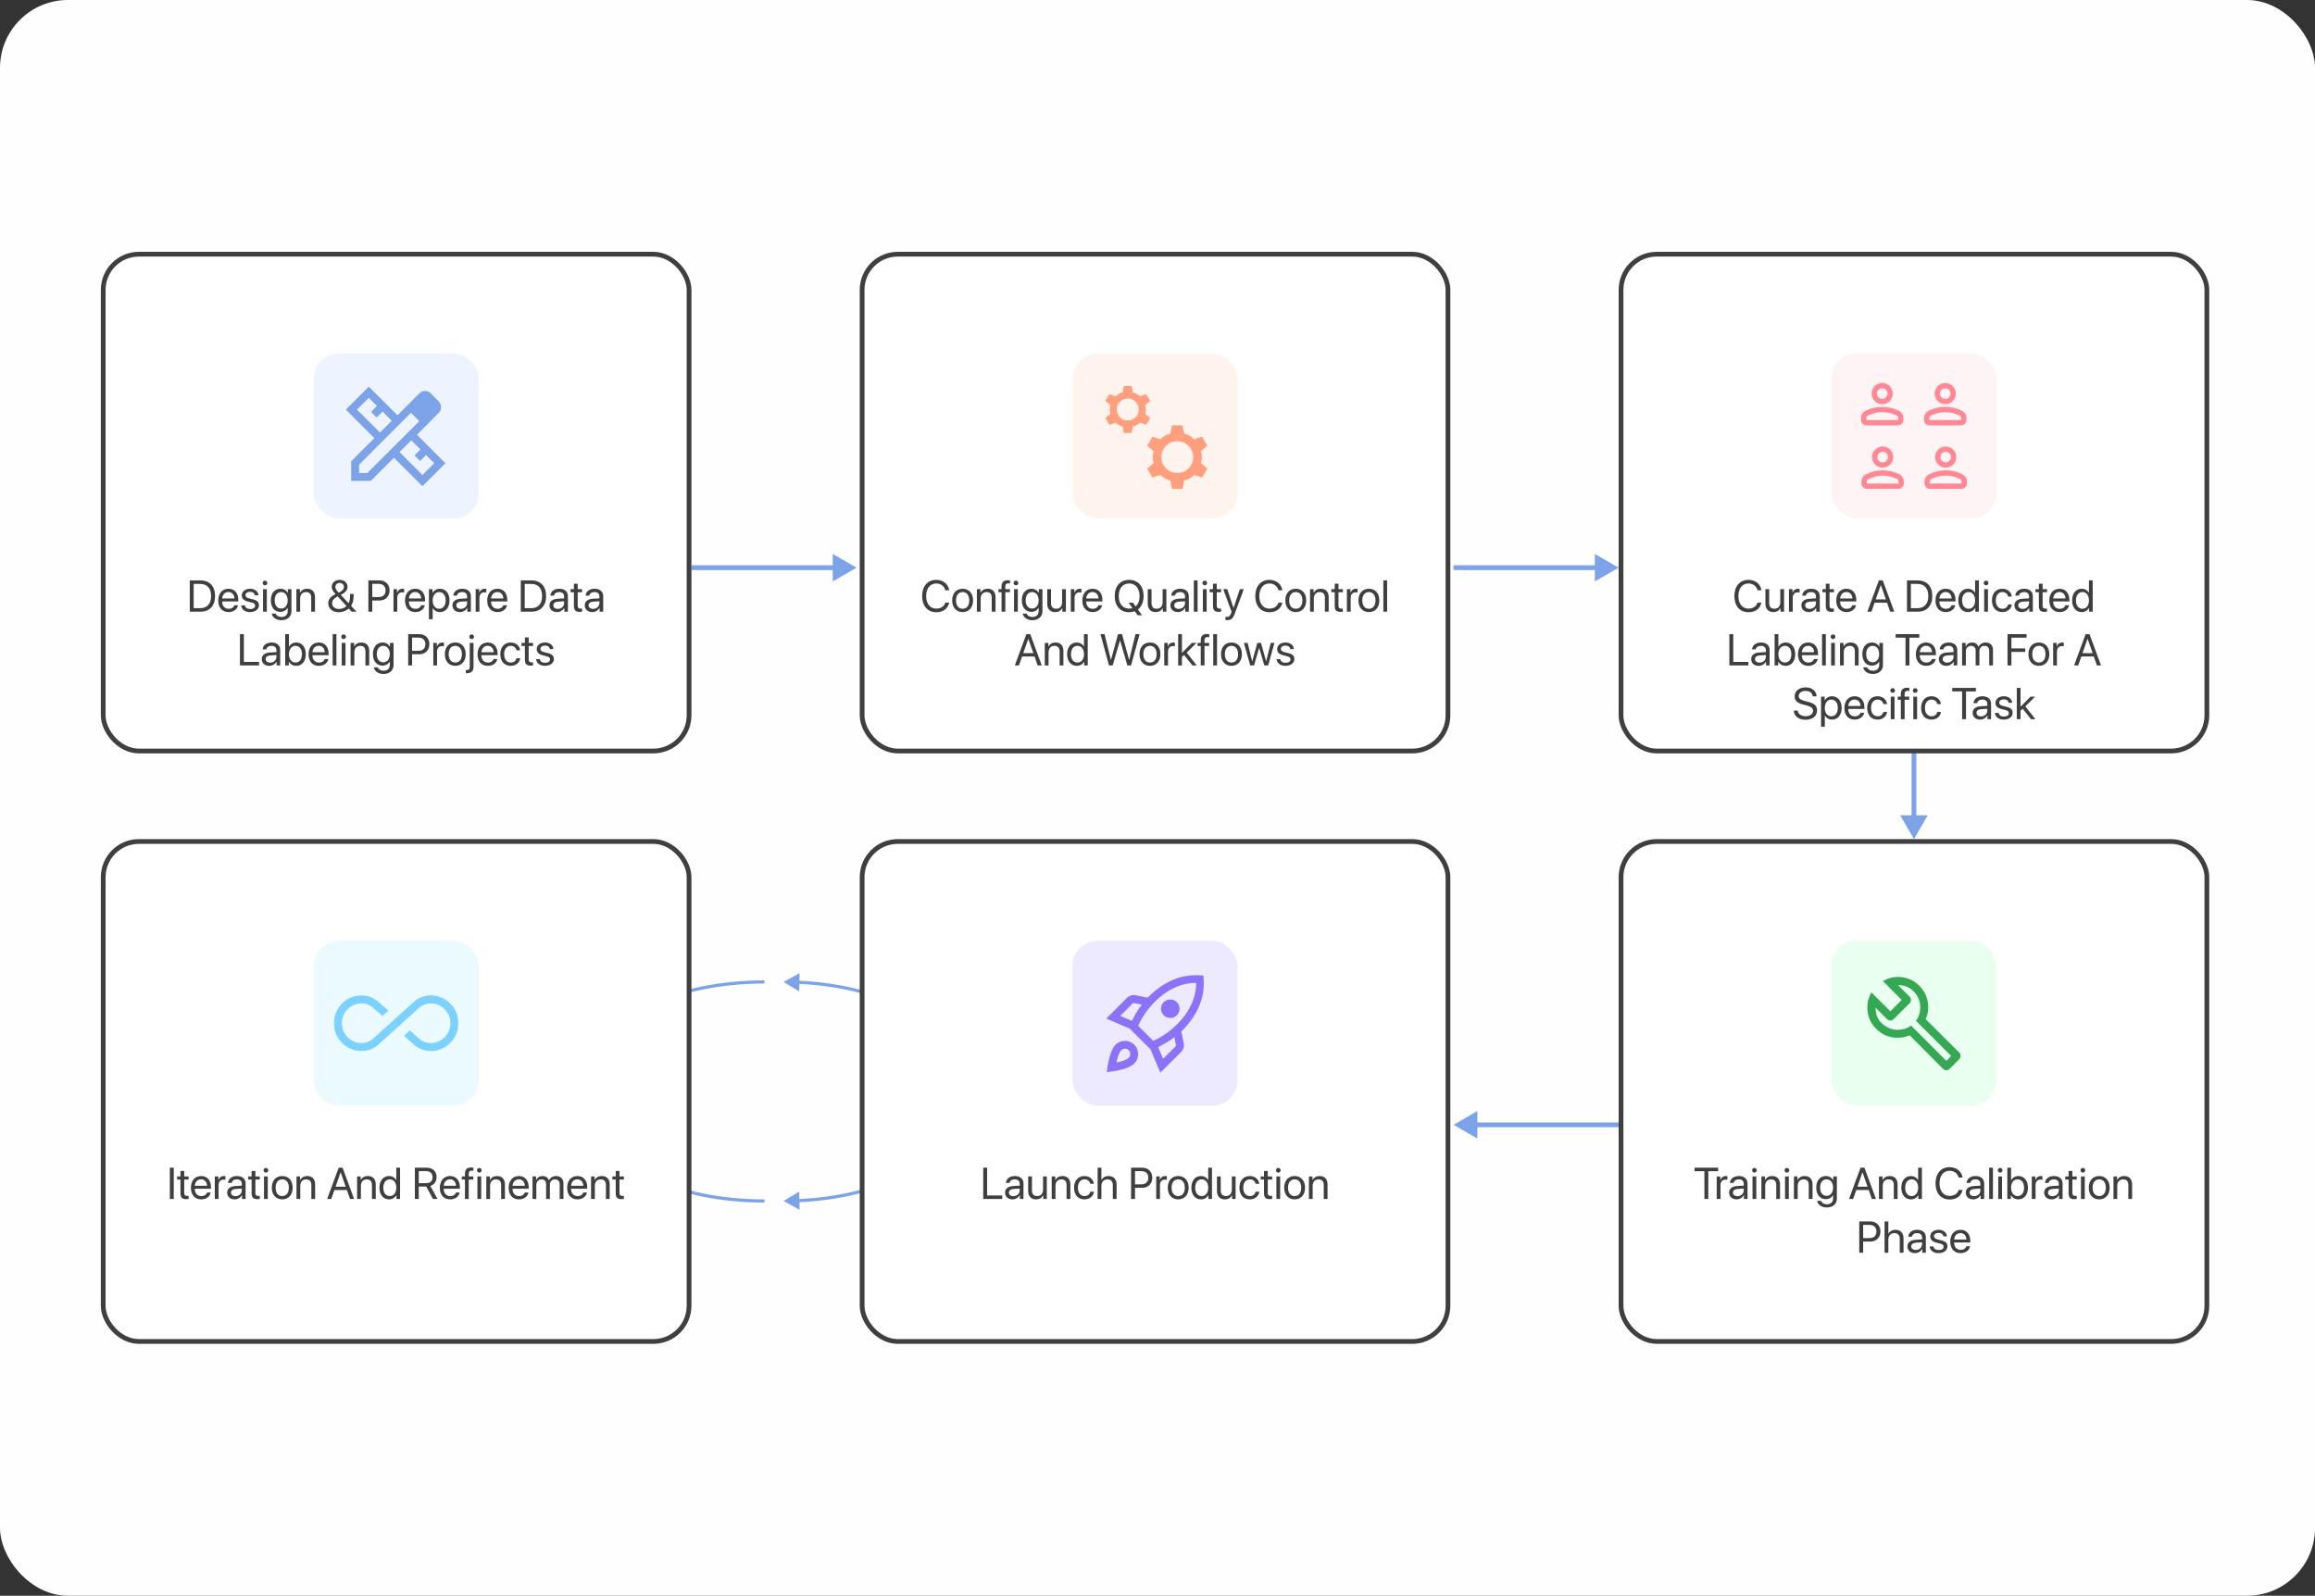 <svg width="818" height="564" viewBox="0 0 818 564" fill="none" xmlns="http://www.w3.org/2000/svg">
<rect x="0" y="0" width="818" height="564" fill="#333333" stroke="none"/>
<rect width="818" height="564" rx="24" fill="#FEFEFF"/>
<path d="M676.292 296.571L681.15 288.156L671.434 288.156L676.292 296.571ZM676.292 258.422L675.45 258.422L675.45 288.997L676.292 288.997L677.133 288.997L677.133 258.422L676.292 258.422Z" fill="#7CA3E8"/>
<path d="M276.857 424.481L282.535 427.599L282.397 421.123L276.857 424.481ZM332.958 397.552H332.397C332.397 404.258 327.032 410.512 317.904 415.277C308.808 420.025 296.13 423.202 281.883 423.813L281.907 424.373L281.931 424.934C296.301 424.318 309.148 421.113 318.424 416.271C327.667 411.446 333.519 404.902 333.519 397.552H332.958Z" fill="#7CA3E8"/>
<path d="M276.857 347.062L282.535 343.944L282.397 350.42L276.857 347.062ZM332.958 373.99H332.397C332.397 367.285 327.032 361.031 317.904 356.266C308.808 351.518 296.13 348.341 281.883 347.73L281.907 347.17L281.931 346.609C296.301 347.225 309.148 350.43 318.424 355.272C327.667 360.097 333.519 366.641 333.519 373.99H332.958Z" fill="#7CA3E8"/>
<path d="M214.025 397.552C214.025 412.424 239.142 424.481 270.125 424.481" stroke="#7CA3E8" stroke-width="1.122"/>
<path d="M214.025 373.99C214.025 359.118 239.142 347.062 270.125 347.062" stroke="#7CA3E8" stroke-width="1.122"/>
<path d="M302.664 200.64L294.249 195.781V205.498L302.664 200.64ZM244.319 200.64V201.481H295.09V200.64V199.798H244.319V200.64Z" fill="#7CA3E8"/>
<path d="M571.946 200.64L563.531 195.781V205.498L571.946 200.64ZM513.602 200.64V201.481H564.372V200.64V199.798H513.602V200.64Z" fill="#7CA3E8"/>
<path d="M513.601 397.552L522.016 392.693V402.41L513.601 397.552ZM571.945 397.552V398.393H521.175V397.552V396.71H571.945V397.552Z" fill="#7CA3E8"/>
<rect x="572.787" y="89.841" width="207.01" height="175.594" rx="12.623" fill="white"/>
<rect x="572.787" y="89.841" width="207.01" height="175.594" rx="12.623" stroke="#3F3F3F" stroke-width="1.683"/>
<rect x="647.12" y="124.904" width="58.344" height="58.344" rx="8.976" fill="#FFF4F5"/>
<mask id="mask0_147_18820" style="mask-type:alpha" maskUnits="userSpaceOnUse" x="653" y="131" width="24" height="24">
<rect x="653.853" y="131.637" width="22.442" height="22.442" fill="#D9D9D9"/>
</mask>
<g mask="url(#mask0_147_18820)">
<path d="M665.071 142.856C664.042 142.856 663.162 142.49 662.43 141.757C661.697 141.025 661.331 140.144 661.331 139.116C661.331 138.087 661.697 137.207 662.43 136.474C663.162 135.741 664.042 135.375 665.071 135.375C666.099 135.375 666.98 135.741 667.712 136.474C668.445 137.207 668.811 138.087 668.811 139.116C668.811 140.144 668.445 141.025 667.712 141.757C666.98 142.49 666.099 142.856 665.071 142.856ZM657.591 148.467V147.719C657.591 147.189 657.727 146.702 658 146.258C658.273 145.814 658.635 145.475 659.087 145.241C660.053 144.758 661.035 144.395 662.032 144.154C663.029 143.912 664.042 143.791 665.071 143.791C666.099 143.791 667.112 143.912 668.11 144.154C669.107 144.395 670.089 144.758 671.055 145.241C671.507 145.475 671.869 145.814 672.142 146.258C672.415 146.702 672.551 147.189 672.551 147.719V148.467C672.551 148.981 672.368 149.422 672.002 149.788C671.636 150.154 671.195 150.337 670.681 150.337H659.461C658.947 150.337 658.506 150.154 658.14 149.788C657.774 149.422 657.591 148.981 657.591 148.467ZM659.461 148.467H670.681V147.719C670.681 147.547 670.638 147.392 670.552 147.251C670.467 147.111 670.354 147.002 670.214 146.924C669.372 146.503 668.523 146.188 667.666 145.977C666.809 145.767 665.944 145.662 665.071 145.662C664.198 145.662 663.333 145.767 662.476 145.977C661.619 146.188 660.77 146.503 659.928 146.924C659.788 147.002 659.675 147.111 659.589 147.251C659.504 147.392 659.461 147.547 659.461 147.719V148.467ZM665.071 140.986C665.585 140.986 666.025 140.803 666.392 140.437C666.758 140.07 666.941 139.63 666.941 139.116C666.941 138.601 666.758 138.161 666.392 137.795C666.025 137.429 665.585 137.245 665.071 137.245C664.557 137.245 664.116 137.429 663.75 137.795C663.384 138.161 663.201 138.601 663.201 139.116C663.201 139.63 663.384 140.07 663.75 140.437C664.116 140.803 664.557 140.986 665.071 140.986Z" fill="#FE8893"/>
</g>
<mask id="mask1_147_18820" style="mask-type:alpha" maskUnits="userSpaceOnUse" x="654" y="154" width="23" height="23">
<rect x="654.005" y="154.074" width="22.442" height="22.442" fill="#D9D9D9"/>
</mask>
<g mask="url(#mask1_147_18820)">
<path d="M665.223 165.294C664.195 165.294 663.314 164.927 662.582 164.195C661.849 163.462 661.483 162.582 661.483 161.553C661.483 160.525 661.849 159.644 662.582 158.912C663.314 158.179 664.195 157.813 665.223 157.813C666.252 157.813 667.132 158.179 667.865 158.912C668.597 159.644 668.963 160.525 668.963 161.553C668.963 162.582 668.597 163.462 667.865 164.195C667.132 164.927 666.252 165.294 665.223 165.294ZM657.743 170.904V170.156C657.743 169.626 657.88 169.139 658.152 168.695C658.425 168.251 658.787 167.912 659.239 167.678C660.205 167.195 661.187 166.833 662.184 166.591C663.182 166.35 664.195 166.229 665.223 166.229C666.252 166.229 667.265 166.35 668.262 166.591C669.259 166.833 670.241 167.195 671.207 167.678C671.659 167.912 672.022 168.251 672.294 168.695C672.567 169.139 672.703 169.626 672.703 170.156V170.904C672.703 171.419 672.52 171.859 672.154 172.225C671.788 172.592 671.348 172.775 670.833 172.775H659.613C659.099 172.775 658.659 172.592 658.292 172.225C657.926 171.859 657.743 171.419 657.743 170.904ZM659.613 170.904H670.833V170.156C670.833 169.985 670.791 169.829 670.705 169.689C670.619 169.548 670.506 169.439 670.366 169.361C669.524 168.941 668.675 168.625 667.818 168.415C666.961 168.204 666.096 168.099 665.223 168.099C664.351 168.099 663.486 168.204 662.629 168.415C661.772 168.625 660.922 168.941 660.081 169.361C659.94 169.439 659.827 169.548 659.742 169.689C659.656 169.829 659.613 169.985 659.613 170.156V170.904ZM665.223 163.423C665.738 163.423 666.178 163.24 666.544 162.874C666.91 162.508 667.093 162.068 667.093 161.553C667.093 161.039 666.91 160.599 666.544 160.232C666.178 159.866 665.738 159.683 665.223 159.683C664.709 159.683 664.269 159.866 663.903 160.232C663.536 160.599 663.353 161.039 663.353 161.553C663.353 162.068 663.536 162.508 663.903 162.874C664.269 163.24 664.709 163.423 665.223 163.423Z" fill="#FE8893"/>
</g>
<mask id="mask2_147_18820" style="mask-type:alpha" maskUnits="userSpaceOnUse" x="676" y="131" width="23" height="24">
<rect x="676.137" y="131.639" width="22.442" height="22.442" fill="#D9D9D9"/>
</mask>
<g mask="url(#mask2_147_18820)">
<path d="M687.355 142.858C686.327 142.858 685.446 142.492 684.714 141.76C683.981 141.027 683.615 140.147 683.615 139.118C683.615 138.089 683.981 137.209 684.714 136.476C685.446 135.744 686.327 135.377 687.355 135.377C688.384 135.377 689.264 135.744 689.997 136.476C690.729 137.209 691.095 138.089 691.095 139.118C691.095 140.147 690.729 141.027 689.997 141.76C689.264 142.492 688.384 142.858 687.355 142.858ZM679.875 148.469V147.721C679.875 147.191 680.011 146.704 680.284 146.26C680.557 145.816 680.919 145.477 681.371 145.243C682.337 144.76 683.319 144.397 684.316 144.156C685.314 143.914 686.327 143.794 687.355 143.794C688.384 143.794 689.397 143.914 690.394 144.156C691.391 144.397 692.373 144.76 693.339 145.243C693.791 145.477 694.153 145.816 694.426 146.26C694.699 146.704 694.835 147.191 694.835 147.721V148.469C694.835 148.983 694.652 149.424 694.286 149.79C693.92 150.156 693.479 150.339 692.965 150.339H681.745C681.231 150.339 680.791 150.156 680.424 149.79C680.058 149.424 679.875 148.983 679.875 148.469ZM681.745 148.469H692.965V147.721C692.965 147.55 692.922 147.394 692.837 147.253C692.751 147.113 692.638 147.004 692.498 146.926C691.656 146.505 690.807 146.19 689.95 145.979C689.093 145.769 688.228 145.664 687.355 145.664C686.482 145.664 685.618 145.769 684.76 145.979C683.903 146.19 683.054 146.505 682.213 146.926C682.072 147.004 681.959 147.113 681.874 147.253C681.788 147.394 681.745 147.55 681.745 147.721V148.469ZM687.355 140.988C687.869 140.988 688.31 140.805 688.676 140.439C689.042 140.073 689.225 139.632 689.225 139.118C689.225 138.604 689.042 138.163 688.676 137.797C688.31 137.431 687.869 137.248 687.355 137.248C686.841 137.248 686.401 137.431 686.034 137.797C685.668 138.163 685.485 138.604 685.485 139.118C685.485 139.632 685.668 140.073 686.034 140.439C686.401 140.805 686.841 140.988 687.355 140.988Z" fill="#FE8893"/>
</g>
<mask id="mask3_147_18820" style="mask-type:alpha" maskUnits="userSpaceOnUse" x="676" y="154" width="23" height="23">
<rect x="676.293" y="154.074" width="22.442" height="22.442" fill="#D9D9D9"/>
</mask>
<g mask="url(#mask3_147_18820)">
<path d="M687.511 165.294C686.483 165.294 685.602 164.927 684.87 164.195C684.138 163.462 683.771 162.582 683.771 161.553C683.771 160.525 684.138 159.644 684.87 158.912C685.602 158.179 686.483 157.813 687.511 157.813C688.54 157.813 689.42 158.179 690.153 158.912C690.885 159.644 691.251 160.525 691.251 161.553C691.251 162.582 690.885 163.462 690.153 164.195C689.42 164.927 688.54 165.294 687.511 165.294ZM680.031 170.904V170.156C680.031 169.626 680.168 169.139 680.44 168.695C680.713 168.251 681.075 167.912 681.527 167.678C682.493 167.195 683.475 166.833 684.473 166.591C685.47 166.35 686.483 166.229 687.511 166.229C688.54 166.229 689.553 166.35 690.55 166.591C691.548 166.833 692.529 167.195 693.495 167.678C693.947 167.912 694.31 168.251 694.582 168.695C694.855 169.139 694.992 169.626 694.992 170.156V170.904C694.992 171.419 694.808 171.859 694.442 172.225C694.076 172.592 693.636 172.775 693.121 172.775H681.901C681.387 172.775 680.947 172.592 680.581 172.225C680.214 171.859 680.031 171.419 680.031 170.904ZM681.901 170.904H693.121V170.156C693.121 169.985 693.079 169.829 692.993 169.689C692.907 169.548 692.794 169.439 692.654 169.361C691.812 168.941 690.963 168.625 690.106 168.415C689.249 168.204 688.384 168.099 687.511 168.099C686.639 168.099 685.774 168.204 684.917 168.415C684.06 168.625 683.21 168.941 682.369 169.361C682.229 169.439 682.116 169.548 682.03 169.689C681.944 169.829 681.901 169.985 681.901 170.156V170.904ZM687.511 163.423C688.026 163.423 688.466 163.24 688.832 162.874C689.198 162.508 689.381 162.068 689.381 161.553C689.381 161.039 689.198 160.599 688.832 160.232C688.466 159.866 688.026 159.683 687.511 159.683C686.997 159.683 686.557 159.866 686.191 160.232C685.824 160.599 685.641 161.039 685.641 161.553C685.641 162.068 685.824 162.508 686.191 162.874C686.557 163.24 686.997 163.423 687.511 163.423Z" fill="#FE8893"/>
</g>
<path d="M617.824 216.385C614.771 216.385 612.838 214.168 612.838 210.663C612.838 207.188 614.794 204.949 617.824 204.949C620.232 204.949 622.065 206.414 622.418 208.623H621.022C620.669 207.173 619.404 206.222 617.824 206.222C615.661 206.222 614.257 207.971 614.257 210.663C614.257 213.378 615.645 215.112 617.831 215.112C619.457 215.112 620.623 214.329 621.022 212.979H622.418C621.912 215.165 620.27 216.385 617.824 216.385ZM630.395 208.224V216.201H629.129V214.904H629.098C628.623 215.825 627.795 216.339 626.567 216.339C624.826 216.339 623.806 215.211 623.806 213.401V208.224H625.141V213.163C625.141 214.46 625.747 215.158 626.981 215.158C628.278 215.158 629.06 214.268 629.06 212.91V208.224H630.395ZM632.128 216.201V208.224H633.386V209.528H633.417C633.677 208.646 634.414 208.086 635.349 208.086C635.58 208.086 635.779 208.124 635.886 208.14V209.436C635.779 209.397 635.495 209.359 635.173 209.359C634.138 209.359 633.463 210.103 633.463 211.231V216.201H632.128ZM639.453 215.204C640.711 215.204 641.677 214.322 641.677 213.171V212.519L639.545 212.649C638.471 212.719 637.857 213.194 637.857 213.946C637.857 214.705 638.494 215.204 639.453 215.204ZM639.154 216.339C637.566 216.339 636.5 215.38 636.5 213.946C636.5 212.58 637.551 211.721 639.391 211.614L641.677 211.484V210.816C641.677 209.842 641.033 209.259 639.928 209.259C638.901 209.259 638.256 209.743 638.088 210.525H636.799C636.891 209.144 638.072 208.086 639.959 208.086C641.831 208.086 643.012 209.098 643.012 210.686V216.201H641.746V214.828H641.715C641.24 215.74 640.228 216.339 639.154 216.339ZM645.136 206.299H646.471V208.224H648.02V209.321H646.471V214.061C646.471 214.789 646.778 215.119 647.46 215.119C647.614 215.119 647.92 215.096 648.013 215.081V216.201C647.851 216.239 647.483 216.262 647.169 216.262C645.704 216.262 645.136 215.664 645.136 214.13V209.321H643.947V208.224H645.136V206.299ZM652.415 209.244C651.165 209.244 650.291 210.203 650.206 211.53H654.54C654.509 210.195 653.673 209.244 652.415 209.244ZM654.509 213.915H655.821C655.59 215.311 654.241 216.339 652.499 216.339C650.214 216.339 648.826 214.751 648.826 212.243C648.826 209.766 650.237 208.086 652.438 208.086C654.593 208.086 655.92 209.651 655.92 212.067V212.573H650.198V212.649C650.198 214.176 651.096 215.181 652.53 215.181C653.543 215.181 654.287 214.667 654.509 213.915ZM667.893 216.201L666.781 213.033H662.378L661.266 216.201H659.817L663.897 205.133H665.262L669.343 216.201H667.893ZM664.557 206.813L662.785 211.859H666.374L664.603 206.813H664.557ZM673.83 205.133H677.55C680.832 205.133 682.773 207.181 682.773 210.663C682.773 214.153 680.84 216.201 677.55 216.201H673.83V205.133ZM675.21 206.375V214.958H677.458C679.966 214.958 681.362 213.424 681.362 210.678C681.362 207.909 679.973 206.375 677.458 206.375H675.21ZM687.482 209.244C686.232 209.244 685.358 210.203 685.273 211.53H689.607C689.576 210.195 688.74 209.244 687.482 209.244ZM689.576 213.915H690.888C690.658 215.311 689.308 216.339 687.567 216.339C685.281 216.339 683.893 214.751 683.893 212.243C683.893 209.766 685.304 208.086 687.505 208.086C689.66 208.086 690.987 209.651 690.987 212.067V212.573H685.266V212.649C685.266 214.176 686.163 215.181 687.597 215.181C688.61 215.181 689.354 214.667 689.576 213.915ZM695.359 216.339C693.327 216.339 691.946 214.713 691.946 212.212C691.946 209.712 693.319 208.086 695.329 208.086C696.471 208.086 697.392 208.646 697.867 209.52H697.898V205.133H699.233V216.201H697.959V214.851H697.936C697.422 215.771 696.51 216.339 695.359 216.339ZM695.612 209.259C694.201 209.259 693.311 210.41 693.311 212.212C693.311 214.022 694.201 215.165 695.612 215.165C696.985 215.165 697.906 213.999 697.906 212.212C697.906 210.433 696.985 209.259 695.612 209.259ZM701.104 216.201V208.224H702.439V216.201H701.104ZM701.771 206.882C701.319 206.882 700.943 206.506 700.943 206.053C700.943 205.593 701.319 205.225 701.771 205.225C702.231 205.225 702.607 205.593 702.607 206.053C702.607 206.506 702.231 206.882 701.771 206.882ZM710.868 210.839H709.564C709.372 209.973 708.697 209.259 707.524 209.259C706.143 209.259 705.207 210.402 705.207 212.212C705.207 214.068 706.159 215.165 707.539 215.165C708.628 215.165 709.342 214.59 709.572 213.631H710.883C710.676 215.219 709.342 216.339 707.531 216.339C705.322 216.339 703.85 214.782 703.85 212.212C703.85 209.697 705.315 208.086 707.516 208.086C709.51 208.086 710.699 209.405 710.868 210.839ZM714.741 215.204C715.999 215.204 716.965 214.322 716.965 213.171V212.519L714.833 212.649C713.759 212.719 713.146 213.194 713.146 213.946C713.146 214.705 713.782 215.204 714.741 215.204ZM714.442 216.339C712.854 216.339 711.788 215.38 711.788 213.946C711.788 212.58 712.839 211.721 714.68 211.614L716.965 211.484V210.816C716.965 209.842 716.321 209.259 715.217 209.259C714.189 209.259 713.545 209.743 713.376 210.525H712.087C712.179 209.144 713.361 208.086 715.247 208.086C717.119 208.086 718.3 209.098 718.3 210.686V216.201H717.035V214.828H717.004C716.528 215.74 715.516 216.339 714.442 216.339ZM720.425 206.299H721.759V208.224H723.309V209.321H721.759V214.061C721.759 214.789 722.066 215.119 722.749 215.119C722.902 215.119 723.209 215.096 723.301 215.081V216.201C723.14 216.239 722.772 216.262 722.457 216.262C720.992 216.262 720.425 215.664 720.425 214.13V209.321H719.236V208.224H720.425V206.299ZM727.703 209.244C726.453 209.244 725.579 210.203 725.494 211.53H729.828C729.797 210.195 728.961 209.244 727.703 209.244ZM729.797 213.915H731.109C730.879 215.311 729.529 216.339 727.788 216.339C725.502 216.339 724.114 214.751 724.114 212.243C724.114 209.766 725.525 208.086 727.726 208.086C729.882 208.086 731.209 209.651 731.209 212.067V212.573H725.487V212.649C725.487 214.176 726.384 215.181 727.818 215.181C728.831 215.181 729.575 214.667 729.797 213.915ZM735.581 216.339C733.548 216.339 732.167 214.713 732.167 212.212C732.167 209.712 733.54 208.086 735.55 208.086C736.693 208.086 737.613 208.646 738.089 209.52H738.119V205.133H739.454V216.201H738.181V214.851H738.158C737.644 215.771 736.731 216.339 735.581 216.339ZM735.834 209.259C734.422 209.259 733.533 210.41 733.533 212.212C733.533 214.022 734.422 215.165 735.834 215.165C737.207 215.165 738.127 213.999 738.127 212.212C738.127 210.433 737.207 209.259 735.834 209.259ZM617.785 233.958V235.201H611.066V224.133H612.447V233.958H617.785ZM621.728 234.204C622.985 234.204 623.952 233.322 623.952 232.171V231.519L621.82 231.649C620.746 231.719 620.132 232.194 620.132 232.946C620.132 233.705 620.769 234.204 621.728 234.204ZM621.428 235.339C619.841 235.339 618.775 234.38 618.775 232.946C618.775 231.58 619.825 230.721 621.666 230.614L623.952 230.484V229.816C623.952 228.842 623.308 228.259 622.203 228.259C621.175 228.259 620.531 228.743 620.362 229.525H619.074C619.166 228.144 620.347 227.086 622.234 227.086C624.105 227.086 625.286 228.098 625.286 229.686V235.201H624.021V233.828H623.99C623.515 234.74 622.502 235.339 621.428 235.339ZM630.947 235.339C629.781 235.339 628.868 234.771 628.354 233.851H628.324V235.201H627.051V224.133H628.385V228.558H628.416C628.914 227.646 629.842 227.086 630.97 227.086C632.979 227.086 634.337 228.712 634.337 231.212C634.337 233.72 632.987 235.339 630.947 235.339ZM630.686 228.259C629.336 228.259 628.377 229.441 628.377 231.212C628.377 232.992 629.336 234.165 630.686 234.165C632.097 234.165 632.972 233.038 632.972 231.212C632.972 229.402 632.097 228.259 630.686 228.259ZM638.893 228.244C637.643 228.244 636.768 229.203 636.684 230.53H641.018C640.987 229.195 640.151 228.244 638.893 228.244ZM640.987 232.915H642.298C642.068 234.311 640.718 235.339 638.977 235.339C636.692 235.339 635.303 233.751 635.303 231.243C635.303 228.766 636.715 227.086 638.916 227.086C641.071 227.086 642.398 228.651 642.398 231.067V231.573H636.676V231.649C636.676 233.176 637.574 234.181 639.008 234.181C640.02 234.181 640.764 233.667 640.987 232.915ZM643.817 235.201V224.133H645.152V235.201H643.817ZM647.023 235.201V227.224H648.358V235.201H647.023ZM647.69 225.882C647.238 225.882 646.862 225.506 646.862 225.053C646.862 224.593 647.238 224.225 647.69 224.225C648.151 224.225 648.526 224.593 648.526 225.053C648.526 225.506 648.151 225.882 647.69 225.882ZM650.16 235.201V227.224H651.418V228.497H651.449C651.894 227.638 652.745 227.086 653.98 227.086C655.729 227.086 656.741 228.213 656.741 230.023V235.201H655.406V230.261C655.406 228.973 654.8 228.267 653.573 228.267C652.315 228.267 651.495 229.157 651.495 230.507V235.201H650.16ZM661.688 234.089C663.076 234.089 664.004 232.938 664.004 231.182C664.004 229.425 663.076 228.259 661.688 228.259C660.315 228.259 659.418 229.395 659.418 231.182C659.418 232.969 660.315 234.089 661.688 234.089ZM661.734 238.207C659.978 238.207 658.589 237.218 658.367 235.86H659.74C660.001 236.589 660.791 237.072 661.788 237.072C663.168 237.072 664.004 236.274 664.004 235.086V233.828H663.974C663.483 234.694 662.539 235.262 661.42 235.262C659.387 235.262 658.053 233.659 658.053 231.182C658.053 228.681 659.387 227.086 661.45 227.086C662.578 227.086 663.514 227.638 664.043 228.566H664.066V227.224H665.339V235.04C665.339 236.942 663.935 238.207 661.734 238.207ZM674.689 235.201H673.308V225.375H669.818V224.133H678.178V225.375H674.689V235.201ZM680.556 228.244C679.306 228.244 678.432 229.203 678.347 230.53H682.681C682.65 229.195 681.814 228.244 680.556 228.244ZM682.65 232.915H683.962C683.732 234.311 682.382 235.339 680.641 235.339C678.355 235.339 676.967 233.751 676.967 231.243C676.967 228.766 678.378 227.086 680.579 227.086C682.734 227.086 684.061 228.651 684.061 231.067V231.573H678.34V231.649C678.34 233.176 679.237 234.181 680.671 234.181C681.684 234.181 682.428 233.667 682.65 232.915ZM688.042 234.204C689.3 234.204 690.266 233.322 690.266 232.171V231.519L688.134 231.649C687.06 231.719 686.447 232.194 686.447 232.946C686.447 233.705 687.083 234.204 688.042 234.204ZM687.743 235.339C686.155 235.339 685.089 234.38 685.089 232.946C685.089 231.58 686.14 230.721 687.981 230.614L690.266 230.484V229.816C690.266 228.842 689.622 228.259 688.518 228.259C687.49 228.259 686.846 228.743 686.677 229.525H685.388C685.48 228.144 686.661 227.086 688.548 227.086C690.42 227.086 691.601 228.098 691.601 229.686V235.201H690.335V233.828H690.305C689.829 234.74 688.817 235.339 687.743 235.339ZM693.296 235.201V227.224H694.554V228.497H694.585C694.96 227.653 695.773 227.086 696.847 227.086C697.936 227.086 698.742 227.638 699.087 228.605H699.117C699.562 227.653 700.498 227.086 701.618 227.086C703.198 227.086 704.218 228.114 704.218 229.694V235.201H702.883V230C702.883 228.911 702.278 228.267 701.227 228.267C700.168 228.267 699.424 229.049 699.424 230.131V235.201H698.09V229.855C698.09 228.896 697.445 228.267 696.456 228.267C695.398 228.267 694.631 229.095 694.631 230.2V235.201H693.296ZM710.73 235.201H709.349V224.133H716.068V225.375H710.73V229.18H715.631V230.407H710.73V235.201ZM720.44 235.339C718.231 235.339 716.743 233.751 716.743 231.212C716.743 228.666 718.231 227.086 720.44 227.086C722.641 227.086 724.129 228.666 724.129 231.212C724.129 233.751 722.641 235.339 720.44 235.339ZM720.44 234.165C721.851 234.165 722.772 233.091 722.772 231.212C722.772 229.333 721.851 228.259 720.44 228.259C719.029 228.259 718.101 229.333 718.101 231.212C718.101 233.091 719.029 234.165 720.44 234.165ZM725.479 235.201V227.224H726.737V228.528H726.768C727.028 227.646 727.765 227.086 728.701 227.086C728.931 227.086 729.13 227.124 729.237 227.14V228.436C729.13 228.397 728.846 228.359 728.524 228.359C727.489 228.359 726.814 229.103 726.814 230.231V235.201H725.479ZM740.949 235.201L739.837 232.033H735.435L734.323 235.201H732.873L736.953 224.133H738.319L742.399 235.201H740.949ZM737.613 225.813L735.841 230.859H739.431L737.659 225.813H737.613ZM633.815 251.156H635.204C635.334 252.352 636.469 253.142 638.049 253.142C639.545 253.142 640.634 252.352 640.634 251.263C640.634 250.327 639.982 249.752 638.494 249.369L637.075 249C635.035 248.479 634.13 247.582 634.13 246.078C634.13 244.237 635.741 242.949 638.042 242.949C640.243 242.949 641.838 244.253 641.9 246.109H640.519C640.396 244.92 639.438 244.191 637.996 244.191C636.561 244.191 635.564 244.935 635.564 246.017C635.564 246.853 636.178 247.351 637.681 247.743L638.839 248.049C641.133 248.625 642.061 249.507 642.061 251.094C642.061 253.119 640.465 254.385 637.919 254.385C635.572 254.385 633.946 253.112 633.815 251.156ZM647.338 246.086C649.37 246.086 650.751 247.712 650.751 250.212C650.751 252.713 649.378 254.339 647.368 254.339C646.225 254.339 645.305 253.779 644.829 252.904H644.799V256.862H643.464V246.224H644.73V247.574H644.76C645.251 246.676 646.179 246.086 647.338 246.086ZM647.077 253.165C648.496 253.165 649.385 252.022 649.385 250.212C649.385 248.41 648.496 247.259 647.077 247.259C645.712 247.259 644.791 248.441 644.791 250.212C644.791 251.992 645.712 253.165 647.077 253.165ZM655.299 247.244C654.049 247.244 653.174 248.203 653.09 249.53H657.424C657.393 248.195 656.557 247.244 655.299 247.244ZM657.393 251.915H658.704C658.474 253.311 657.124 254.339 655.383 254.339C653.098 254.339 651.709 252.751 651.709 250.243C651.709 247.766 653.121 246.086 655.322 246.086C657.477 246.086 658.804 247.651 658.804 250.067V250.573H653.082V250.649C653.082 252.176 653.98 253.181 655.414 253.181C656.426 253.181 657.17 252.667 657.393 251.915ZM666.781 248.839H665.477C665.285 247.973 664.61 247.259 663.437 247.259C662.056 247.259 661.12 248.402 661.12 250.212C661.12 252.068 662.072 253.165 663.452 253.165C664.541 253.165 665.255 252.59 665.485 251.631H666.796C666.589 253.219 665.255 254.339 663.444 254.339C661.236 254.339 659.763 252.782 659.763 250.212C659.763 247.697 661.228 246.086 663.429 246.086C665.423 246.086 666.612 247.405 666.781 248.839ZM668.092 254.201V246.224H669.427V254.201H668.092ZM668.76 244.882C668.307 244.882 667.931 244.506 667.931 244.053C667.931 243.593 668.307 243.225 668.76 243.225C669.22 243.225 669.596 243.593 669.596 244.053C669.596 244.506 669.22 244.882 668.76 244.882ZM671.659 254.201V247.321H670.547V246.224H671.659V245.334C671.659 243.8 672.372 243.072 673.845 243.072C674.144 243.072 674.466 243.102 674.658 243.133V244.214C674.497 244.191 674.274 244.168 674.052 244.168C673.331 244.168 672.986 244.552 672.986 245.342V246.224H674.62V247.321H672.994V254.201H671.659ZM676.069 254.201V246.224H677.404V254.201H676.069ZM676.737 244.882C676.284 244.882 675.908 244.506 675.908 244.053C675.908 243.593 676.284 243.225 676.737 243.225C677.197 243.225 677.573 243.593 677.573 244.053C677.573 244.506 677.197 244.882 676.737 244.882ZM685.833 248.839H684.529C684.337 247.973 683.663 247.259 682.489 247.259C681.108 247.259 680.173 248.402 680.173 250.212C680.173 252.068 681.124 253.165 682.504 253.165C683.593 253.165 684.307 252.59 684.537 251.631H685.848C685.641 253.219 684.307 254.339 682.497 254.339C680.288 254.339 678.815 252.782 678.815 250.212C678.815 247.697 680.28 246.086 682.481 246.086C684.476 246.086 685.664 247.405 685.833 248.839ZM694.684 254.201H693.304V244.375H689.814V243.133H698.174V244.375H694.684V254.201ZM699.984 253.204C701.242 253.204 702.208 252.322 702.208 251.171V250.519L700.076 250.649C699.002 250.719 698.389 251.194 698.389 251.946C698.389 252.705 699.025 253.204 699.984 253.204ZM699.685 254.339C698.097 254.339 697.031 253.38 697.031 251.946C697.031 250.58 698.082 249.721 699.923 249.614L702.208 249.484V248.816C702.208 247.842 701.564 247.259 700.46 247.259C699.432 247.259 698.788 247.743 698.619 248.525H697.33C697.422 247.144 698.604 246.086 700.49 246.086C702.362 246.086 703.543 247.098 703.543 248.686V254.201H702.278V252.828H702.247C701.771 253.74 700.759 254.339 699.685 254.339ZM705.1 248.425C705.1 247.06 706.32 246.086 708.076 246.086C709.725 246.086 710.937 247.068 710.998 248.418H709.725C709.633 247.651 709.012 247.175 708.03 247.175C707.056 247.175 706.412 247.658 706.412 248.356C706.412 248.908 706.833 249.277 707.739 249.507L708.973 249.806C710.584 250.212 711.167 250.795 711.167 251.969C711.167 253.357 709.855 254.339 707.992 254.339C706.243 254.339 705.023 253.388 704.885 251.976H706.22C706.366 252.805 706.995 253.25 708.076 253.25C709.157 253.25 709.825 252.789 709.825 252.068C709.825 251.501 709.495 251.194 708.598 250.956L707.194 250.596C705.79 250.235 705.1 249.514 705.1 248.425ZM713.959 249.767L717.487 246.224H719.105L715.646 249.668L719.213 254.201H717.663L714.703 250.488L713.959 251.194V254.201H712.624V243.133H713.959V249.767Z" fill="#3F3F3F"/>
<rect x="36.468" y="89.841" width="207.01" height="175.594" rx="12.623" fill="white"/>
<rect x="36.468" y="89.841" width="207.01" height="175.594" rx="12.623" stroke="#3F3F3F" stroke-width="1.683"/>
<rect x="110.801" y="124.904" width="58.344" height="58.344" rx="8.976" fill="#EEF4FF"/>
<mask id="mask4_147_18820" style="mask-type:alpha" maskUnits="userSpaceOnUse" x="117" y="131" width="46" height="46">
<rect x="117.533" y="131.636" width="44.88" height="44.88" fill="#D9D9D9"/>
</mask>
<g mask="url(#mask4_147_18820)">
<path d="M134.274 152.874L138.42 148.699L135.191 145.44L133.08 147.552L131.109 145.581L133.191 143.47L130.314 140.593L126.139 144.768L134.274 152.874ZM149.266 167.895L153.441 163.72L150.564 160.843L148.453 162.925L146.483 160.954L148.565 158.844L145.325 155.632L141.178 159.779L149.266 167.895ZM130.998 169.977H124.075V163.054L132.275 154.855L122.205 144.768L130.314 136.659L140.448 146.775L148.155 139.039C148.445 138.749 148.764 138.534 149.112 138.395C149.459 138.256 149.822 138.187 150.201 138.187C150.58 138.187 150.943 138.256 151.291 138.395C151.639 138.534 151.957 138.749 152.247 139.039L155.013 141.888C155.303 142.178 155.515 142.496 155.647 142.844C155.78 143.192 155.847 143.555 155.847 143.933C155.847 144.312 155.78 144.668 155.647 145C155.515 145.332 155.303 145.643 155.013 145.933L147.342 153.651L157.394 163.738L149.284 171.847L139.197 161.778L130.998 169.977ZM126.88 167.172H129.804L148.148 148.857L145.195 145.904L126.88 164.248V167.172ZM146.695 147.386L145.195 145.904L148.148 148.857L146.695 147.386Z" fill="#7CA3E8"/>
</g>
<path d="M67.055 205.133H70.775C74.058 205.133 75.998 207.181 75.998 210.663C75.998 214.153 74.065 216.201 70.775 216.201H67.055V205.133ZM68.436 206.375V214.958H70.683C73.191 214.958 74.587 213.424 74.587 210.678C74.587 207.909 73.199 206.375 70.683 206.375H68.436ZM80.707 209.244C79.457 209.244 78.583 210.203 78.499 211.53H82.832C82.801 210.195 81.965 209.244 80.707 209.244ZM82.801 213.915H84.113C83.883 215.311 82.533 216.339 80.792 216.339C78.506 216.339 77.118 214.751 77.118 212.243C77.118 209.766 78.529 208.086 80.731 208.086C82.886 208.086 84.213 209.651 84.213 212.067V212.573H78.491V212.649C78.491 214.176 79.388 215.181 80.823 215.181C81.835 215.181 82.579 214.667 82.801 213.915ZM85.424 210.425C85.424 209.06 86.644 208.086 88.4 208.086C90.049 208.086 91.261 209.068 91.323 210.418H90.049C89.957 209.651 89.336 209.175 88.355 209.175C87.38 209.175 86.736 209.658 86.736 210.356C86.736 210.908 87.158 211.277 88.063 211.507L89.298 211.806C90.909 212.212 91.492 212.795 91.492 213.969C91.492 215.357 90.18 216.339 88.316 216.339C86.567 216.339 85.348 215.388 85.21 213.976H86.544C86.69 214.805 87.319 215.25 88.4 215.25C89.482 215.25 90.149 214.789 90.149 214.068C90.149 213.501 89.819 213.194 88.922 212.956L87.518 212.596C86.115 212.235 85.424 211.514 85.424 210.425ZM92.949 216.201V208.224H94.283V216.201H92.949ZM93.616 206.882C93.163 206.882 92.788 206.506 92.788 206.053C92.788 205.593 93.163 205.225 93.616 205.225C94.076 205.225 94.452 205.593 94.452 206.053C94.452 206.506 94.076 206.882 93.616 206.882ZM99.33 215.089C100.718 215.089 101.647 213.938 101.647 212.182C101.647 210.425 100.718 209.259 99.33 209.259C97.957 209.259 97.06 210.395 97.06 212.182C97.06 213.969 97.957 215.089 99.33 215.089ZM99.376 219.207C97.62 219.207 96.231 218.218 96.009 216.86H97.382C97.643 217.589 98.433 218.072 99.43 218.072C100.81 218.072 101.647 217.274 101.647 216.086V214.828H101.616C101.125 215.694 100.182 216.262 99.062 216.262C97.029 216.262 95.695 214.659 95.695 212.182C95.695 209.681 97.029 208.086 99.092 208.086C100.22 208.086 101.156 208.638 101.685 209.566H101.708V208.224H102.981V216.04C102.981 217.942 101.577 219.207 99.376 219.207ZM104.722 216.201V208.224H105.98V209.497H106.011C106.456 208.638 107.307 208.086 108.542 208.086C110.291 208.086 111.303 209.213 111.303 211.023V216.201H109.968V211.261C109.968 209.973 109.362 209.267 108.135 209.267C106.877 209.267 106.057 210.157 106.057 211.507V216.201H104.722ZM124.265 216.201L123.237 215.089C122.302 215.917 121.013 216.385 119.702 216.385C117.516 216.385 115.989 215.096 115.989 213.255C115.989 211.959 116.695 210.962 118.16 210.187C118.382 210.072 118.52 209.996 118.582 209.973C117.592 208.922 117.209 208.209 117.209 207.403C117.209 206 118.405 204.949 120.001 204.949C121.627 204.949 122.8 205.984 122.8 207.419C122.8 208.546 122.118 209.367 120.43 210.256L123.168 213.209C123.529 212.534 123.698 211.629 123.698 210.264V209.934H124.971V210.272C124.971 211.959 124.664 213.186 124.058 214.137L125.999 216.201H124.265ZM118.95 210.993C117.807 211.691 117.355 212.312 117.355 213.163C117.355 214.398 118.352 215.234 119.824 215.234C120.814 215.234 121.842 214.835 122.432 214.206L119.318 210.793C119.218 210.839 119.019 210.947 118.95 210.993ZM119.694 209.482C121.021 208.807 121.512 208.255 121.512 207.465C121.512 206.621 120.906 206.03 120.008 206.03C119.134 206.03 118.513 206.636 118.513 207.48C118.513 208.086 118.835 208.623 119.694 209.482ZM130.163 205.133H134.113C136.192 205.133 137.657 206.59 137.657 208.684C137.657 210.786 136.177 212.251 134.098 212.251H131.544V216.201H130.163V205.133ZM131.544 206.36V211.023H133.753C135.333 211.023 136.238 210.157 136.238 208.684C136.238 207.219 135.341 206.36 133.753 206.36H131.544ZM139.038 216.201V208.224H140.295V209.528H140.326C140.587 208.646 141.323 208.086 142.259 208.086C142.489 208.086 142.688 208.124 142.796 208.14V209.436C142.688 209.397 142.405 209.359 142.083 209.359C141.047 209.359 140.372 210.103 140.372 211.231V216.201H139.038ZM146.7 209.244C145.45 209.244 144.575 210.203 144.491 211.53H148.824C148.794 210.195 147.958 209.244 146.7 209.244ZM148.794 213.915H150.105C149.875 215.311 148.525 216.339 146.784 216.339C144.499 216.339 143.11 214.751 143.11 212.243C143.11 209.766 144.522 208.086 146.723 208.086C148.878 208.086 150.205 209.651 150.205 212.067V212.573H144.483V212.649C144.483 214.176 145.381 215.181 146.815 215.181C147.827 215.181 148.571 214.667 148.794 213.915ZM155.428 208.086C157.461 208.086 158.841 209.712 158.841 212.212C158.841 214.713 157.469 216.339 155.459 216.339C154.316 216.339 153.396 215.779 152.92 214.904H152.89V218.862H151.555V208.224H152.821V209.574H152.851C153.342 208.676 154.27 208.086 155.428 208.086ZM155.168 215.165C156.586 215.165 157.476 214.022 157.476 212.212C157.476 210.41 156.586 209.259 155.168 209.259C153.802 209.259 152.882 210.441 152.882 212.212C152.882 213.992 153.802 215.165 155.168 215.165ZM162.822 215.204C164.08 215.204 165.046 214.322 165.046 213.171V212.519L162.914 212.649C161.84 212.719 161.227 213.194 161.227 213.946C161.227 214.705 161.863 215.204 162.822 215.204ZM162.523 216.339C160.935 216.339 159.869 215.38 159.869 213.946C159.869 212.58 160.92 211.721 162.761 211.614L165.046 211.484V210.816C165.046 209.842 164.402 209.259 163.298 209.259C162.27 209.259 161.626 209.743 161.457 210.525H160.168C160.26 209.144 161.442 208.086 163.328 208.086C165.2 208.086 166.381 209.098 166.381 210.686V216.201H165.115V214.828H165.085C164.609 215.74 163.597 216.339 162.523 216.339ZM168.076 216.201V208.224H169.334V209.528H169.365C169.625 208.646 170.362 208.086 171.297 208.086C171.528 208.086 171.727 208.124 171.834 208.14V209.436C171.727 209.397 171.443 209.359 171.121 209.359C170.086 209.359 169.411 210.103 169.411 211.231V216.201H168.076ZM175.738 209.244C174.488 209.244 173.614 210.203 173.529 211.53H177.863C177.832 210.195 176.996 209.244 175.738 209.244ZM177.832 213.915H179.144C178.914 215.311 177.564 216.339 175.823 216.339C173.537 216.339 172.149 214.751 172.149 212.243C172.149 209.766 173.56 208.086 175.761 208.086C177.917 208.086 179.244 209.651 179.244 212.067V212.573H173.522V212.649C173.522 214.176 174.419 215.181 175.853 215.181C176.866 215.181 177.61 214.667 177.832 213.915ZM184.022 205.133H187.742C191.025 205.133 192.965 207.181 192.965 210.663C192.965 214.153 191.032 216.201 187.742 216.201H184.022V205.133ZM185.403 206.375V214.958H187.65C190.158 214.958 191.554 213.424 191.554 210.678C191.554 207.909 190.166 206.375 187.65 206.375H185.403ZM197.107 215.204C198.365 215.204 199.331 214.322 199.331 213.171V212.519L197.199 212.649C196.125 212.719 195.512 213.194 195.512 213.946C195.512 214.705 196.148 215.204 197.107 215.204ZM196.808 216.339C195.22 216.339 194.154 215.38 194.154 213.946C194.154 212.58 195.205 211.721 197.046 211.614L199.331 211.484V210.816C199.331 209.842 198.687 209.259 197.582 209.259C196.555 209.259 195.91 209.743 195.742 210.525H194.453C194.545 209.144 195.726 208.086 197.613 208.086C199.485 208.086 200.666 209.098 200.666 210.686V216.201H199.4V214.828H199.37C198.894 215.74 197.882 216.339 196.808 216.339ZM202.79 206.299H204.125V208.224H205.674V209.321H204.125V214.061C204.125 214.789 204.432 215.119 205.114 215.119C205.268 215.119 205.575 215.096 205.667 215.081V216.201C205.505 216.239 205.137 216.262 204.823 216.262C203.358 216.262 202.79 215.664 202.79 214.13V209.321H201.601V208.224H202.79V206.299ZM209.578 215.204C210.836 215.204 211.803 214.322 211.803 213.171V212.519L209.67 212.649C208.596 212.719 207.983 213.194 207.983 213.946C207.983 214.705 208.619 215.204 209.578 215.204ZM209.279 216.339C207.691 216.339 206.625 215.38 206.625 213.946C206.625 212.58 207.676 211.721 209.517 211.614L211.803 211.484V210.816C211.803 209.842 211.158 209.259 210.054 209.259C209.026 209.259 208.382 209.743 208.213 210.525H206.924C207.016 209.144 208.198 208.086 210.084 208.086C211.956 208.086 213.137 209.098 213.137 210.686V216.201H211.872V214.828H211.841C211.365 215.74 210.353 216.339 209.279 216.339ZM91.507 233.958V235.201H84.788V224.133H86.168V233.958H91.507ZM95.449 234.204C96.707 234.204 97.674 233.322 97.674 232.171V231.519L95.541 231.649C94.467 231.719 93.854 232.194 93.854 232.946C93.854 233.705 94.49 234.204 95.449 234.204ZM95.15 235.339C93.562 235.339 92.496 234.38 92.496 232.946C92.496 231.58 93.547 230.721 95.388 230.614L97.674 230.484V229.816C97.674 228.842 97.029 228.259 95.925 228.259C94.897 228.259 94.253 228.743 94.084 229.525H92.795C92.887 228.144 94.069 227.086 95.955 227.086C97.827 227.086 99.008 228.098 99.008 229.686V235.201H97.743V233.828H97.712C97.236 234.74 96.224 235.339 95.15 235.339ZM104.668 235.339C103.503 235.339 102.59 234.771 102.076 233.851H102.045V235.201H100.772V224.133H102.107V228.558H102.137C102.636 227.646 103.564 227.086 104.691 227.086C106.701 227.086 108.059 228.712 108.059 231.212C108.059 233.72 106.709 235.339 104.668 235.339ZM104.408 228.259C103.058 228.259 102.099 229.441 102.099 231.212C102.099 232.992 103.058 234.165 104.408 234.165C105.819 234.165 106.693 233.038 106.693 231.212C106.693 229.402 105.819 228.259 104.408 228.259ZM112.615 228.244C111.364 228.244 110.49 229.203 110.406 230.53H114.739C114.708 229.195 113.872 228.244 112.615 228.244ZM114.708 232.915H116.02C115.79 234.311 114.44 235.339 112.699 235.339C110.413 235.339 109.025 233.751 109.025 231.243C109.025 228.766 110.436 227.086 112.638 227.086C114.793 227.086 116.12 228.651 116.12 231.067V231.573H110.398V231.649C110.398 233.176 111.295 234.181 112.73 234.181C113.742 234.181 114.486 233.667 114.708 232.915ZM117.539 235.201V224.133H118.873V235.201H117.539ZM120.745 235.201V227.224H122.079V235.201H120.745ZM121.412 225.882C120.959 225.882 120.584 225.506 120.584 225.053C120.584 224.593 120.959 224.225 121.412 224.225C121.872 224.225 122.248 224.593 122.248 225.053C122.248 225.506 121.872 225.882 121.412 225.882ZM123.882 235.201V227.224H125.14V228.497H125.17C125.615 227.638 126.467 227.086 127.701 227.086C129.45 227.086 130.463 228.213 130.463 230.023V235.201H129.128V230.261C129.128 228.973 128.522 228.267 127.295 228.267C126.037 228.267 125.216 229.157 125.216 230.507V235.201H123.882ZM135.41 234.089C136.798 234.089 137.726 232.938 137.726 231.182C137.726 229.425 136.798 228.259 135.41 228.259C134.037 228.259 133.139 229.395 133.139 231.182C133.139 232.969 134.037 234.089 135.41 234.089ZM135.456 238.207C133.699 238.207 132.311 237.218 132.089 235.86H133.462C133.722 236.589 134.512 237.072 135.509 237.072C136.89 237.072 137.726 236.274 137.726 235.086V233.828H137.695C137.204 234.694 136.261 235.262 135.141 235.262C133.109 235.262 131.774 233.659 131.774 231.182C131.774 228.681 133.109 227.086 135.172 227.086C136.299 227.086 137.235 227.638 137.764 228.566H137.787V227.224H139.061V235.04C139.061 236.942 137.657 238.207 135.456 238.207ZM144.23 224.133H148.18C150.259 224.133 151.724 225.59 151.724 227.684C151.724 229.786 150.243 231.251 148.165 231.251H145.611V235.201H144.23V224.133ZM145.611 225.36V230.023H147.82C149.4 230.023 150.305 229.157 150.305 227.684C150.305 226.219 149.407 225.36 147.82 225.36H145.611ZM153.104 235.201V227.224H154.362V228.528H154.393C154.654 227.646 155.39 227.086 156.326 227.086C156.556 227.086 156.755 227.124 156.863 227.14V228.436C156.755 228.397 156.471 228.359 156.149 228.359C155.114 228.359 154.439 229.103 154.439 230.231V235.201H153.104ZM160.874 235.339C158.665 235.339 157.177 233.751 157.177 231.212C157.177 228.666 158.665 227.086 160.874 227.086C163.075 227.086 164.563 228.666 164.563 231.212C164.563 233.751 163.075 235.339 160.874 235.339ZM160.874 234.165C162.285 234.165 163.206 233.091 163.206 231.212C163.206 229.333 162.285 228.259 160.874 228.259C159.463 228.259 158.535 229.333 158.535 231.212C158.535 233.091 159.463 234.165 160.874 234.165ZM167.317 227.224V235.592C167.317 237.21 166.55 237.947 164.847 237.947C164.824 237.947 164.609 237.947 164.594 237.939V236.827C164.609 236.827 164.793 236.827 164.801 236.827C165.668 236.827 165.982 236.497 165.982 235.607V227.224H167.317ZM166.649 225.882C166.197 225.882 165.821 225.506 165.821 225.053C165.821 224.593 166.197 224.225 166.649 224.225C167.11 224.225 167.485 224.593 167.485 225.053C167.485 225.506 167.11 225.882 166.649 225.882ZM172.318 228.244C171.067 228.244 170.193 229.203 170.109 230.53H174.442C174.411 229.195 173.575 228.244 172.318 228.244ZM174.411 232.915H175.723C175.493 234.311 174.143 235.339 172.402 235.339C170.116 235.339 168.728 233.751 168.728 231.243C168.728 228.766 170.139 227.086 172.341 227.086C174.496 227.086 175.823 228.651 175.823 231.067V231.573H170.101V231.649C170.101 233.176 170.998 234.181 172.433 234.181C173.445 234.181 174.189 233.667 174.411 232.915ZM183.799 229.839H182.496C182.304 228.973 181.629 228.259 180.455 228.259C179.075 228.259 178.139 229.402 178.139 231.212C178.139 233.068 179.09 234.165 180.471 234.165C181.56 234.165 182.273 233.59 182.503 232.631H183.815C183.608 234.219 182.273 235.339 180.463 235.339C178.254 235.339 176.781 233.782 176.781 231.212C176.781 228.697 178.246 227.086 180.448 227.086C182.442 227.086 183.631 228.405 183.799 229.839ZM185.472 225.299H186.806V227.224H188.355V228.321H186.806V233.061C186.806 233.789 187.113 234.119 187.796 234.119C187.949 234.119 188.256 234.096 188.348 234.081V235.201C188.187 235.239 187.819 235.262 187.504 235.262C186.039 235.262 185.472 234.664 185.472 233.13V228.321H184.283V227.224H185.472V225.299ZM189.644 229.425C189.644 228.06 190.864 227.086 192.62 227.086C194.269 227.086 195.481 228.068 195.542 229.418H194.269C194.177 228.651 193.556 228.175 192.574 228.175C191.6 228.175 190.956 228.658 190.956 229.356C190.956 229.908 191.377 230.277 192.282 230.507L193.517 230.806C195.128 231.212 195.711 231.795 195.711 232.969C195.711 234.357 194.399 235.339 192.536 235.339C190.787 235.339 189.567 234.388 189.429 232.976H190.764C190.91 233.805 191.538 234.25 192.62 234.25C193.701 234.25 194.369 233.789 194.369 233.068C194.369 232.501 194.039 232.194 193.141 231.956L191.738 231.596C190.334 231.235 189.644 230.514 189.644 229.425Z" fill="#3F3F3F"/>
<rect x="304.627" y="89.841" width="207.01" height="175.594" rx="12.623" fill="white"/>
<rect x="304.627" y="89.841" width="207.01" height="175.594" rx="12.623" stroke="#3F3F3F" stroke-width="1.683"/>
<rect x="378.959" y="124.904" width="58.344" height="58.344" rx="8.976" fill="#FFF4ED"/>
<mask id="mask5_147_18820" style="mask-type:alpha" maskUnits="userSpaceOnUse" x="385" y="131" width="46" height="46">
<rect x="385.691" y="131.636" width="44.88" height="44.88" fill="#D9D9D9"/>
</mask>
<g mask="url(#mask5_147_18820)">
<path d="M397.099 153.036L396.718 150.807C396.236 150.663 395.783 150.478 395.36 150.253C394.937 150.027 394.536 149.742 394.157 149.397L392.003 150.167L390.564 147.779L392.338 146.268C392.203 145.767 392.136 145.254 392.136 144.729C392.136 144.204 392.203 143.691 392.338 143.19L390.564 141.68L392.003 139.292L394.157 140.062C394.536 139.716 394.937 139.431 395.36 139.206C395.783 138.98 396.236 138.796 396.718 138.652L397.099 136.422H399.904L400.285 138.652C400.767 138.796 401.219 138.98 401.642 139.206C402.066 139.431 402.467 139.716 402.845 140.062L405 139.292L406.438 141.68L404.665 143.19C404.799 143.691 404.866 144.204 404.866 144.729C404.866 145.254 404.799 145.767 404.665 146.268L406.438 147.779L405 150.167L402.845 149.397C402.467 149.742 402.066 150.027 401.642 150.253C401.219 150.478 400.767 150.663 400.285 150.807L399.904 153.036H397.099ZM398.501 148.613C399.578 148.613 400.494 148.235 401.251 147.479C402.007 146.722 402.385 145.806 402.385 144.729C402.385 143.653 402.007 142.736 401.251 141.98C400.494 141.223 399.578 140.845 398.501 140.845C397.425 140.845 396.508 141.223 395.752 141.98C394.995 142.736 394.617 143.653 394.617 144.729C394.617 145.806 394.995 146.722 395.752 147.479C396.508 148.235 397.425 148.613 398.501 148.613ZM414.123 172.797L413.533 169.841C412.848 169.702 412.21 169.461 411.62 169.118C411.03 168.775 410.499 168.349 410.027 167.838L407.24 168.802L405.36 165.608L407.632 163.674C407.426 162.981 407.323 162.276 407.323 161.559C407.323 160.842 407.426 160.138 407.632 159.445L405.36 157.51L407.24 154.317L410.027 155.28C410.499 154.77 411.03 154.343 411.62 154C412.21 153.657 412.848 153.416 413.533 153.277L414.123 150.321H417.848L418.438 153.277C419.124 153.416 419.762 153.657 420.351 154C420.941 154.343 421.472 154.77 421.945 155.28L424.731 154.317L426.612 157.51L424.34 159.445C424.546 160.138 424.649 160.842 424.649 161.559C424.649 162.276 424.546 162.981 424.34 163.674L426.612 165.608L424.731 168.802L421.945 167.838C421.472 168.349 420.941 168.775 420.351 169.118C419.762 169.461 419.124 169.702 418.438 169.841L417.848 172.797H414.123ZM415.986 167.169C417.544 167.169 418.869 166.624 419.96 165.533C421.05 164.442 421.596 163.118 421.596 161.559C421.596 160.001 421.05 158.676 419.96 157.585C418.869 156.495 417.544 155.949 415.986 155.949C414.427 155.949 413.103 156.495 412.012 157.585C410.921 158.676 410.376 160.001 410.376 161.559C410.376 163.118 410.921 164.442 412.012 165.533C413.103 166.624 414.427 167.169 415.986 167.169Z" fill="#FF9F7D"/>
</g>
<path d="M330.818 216.385C327.766 216.385 325.833 214.168 325.833 210.663C325.833 207.188 327.789 204.949 330.818 204.949C333.227 204.949 335.06 206.414 335.413 208.623H334.017C333.664 207.173 332.398 206.222 330.818 206.222C328.655 206.222 327.252 207.971 327.252 210.663C327.252 213.378 328.64 215.112 330.826 215.112C332.452 215.112 333.618 214.329 334.017 212.979H335.413C334.906 215.165 333.265 216.385 330.818 216.385ZM340.145 216.339C337.936 216.339 336.448 214.751 336.448 212.212C336.448 209.666 337.936 208.086 340.145 208.086C342.346 208.086 343.834 209.666 343.834 212.212C343.834 214.751 342.346 216.339 340.145 216.339ZM340.145 215.165C341.556 215.165 342.477 214.091 342.477 212.212C342.477 210.333 341.556 209.259 340.145 209.259C338.734 209.259 337.806 210.333 337.806 212.212C337.806 214.091 338.734 215.165 340.145 215.165ZM345.184 216.201V208.224H346.442V209.497H346.473C346.918 208.638 347.769 208.086 349.004 208.086C350.753 208.086 351.765 209.213 351.765 211.023V216.201H350.43V211.261C350.43 209.973 349.824 209.267 348.597 209.267C347.339 209.267 346.519 210.157 346.519 211.507V216.201H345.184ZM353.897 216.201V209.321H352.785V208.224H353.897V207.334C353.897 205.8 354.611 205.072 356.083 205.072C356.382 205.072 356.704 205.102 356.896 205.133V206.214C356.735 206.191 356.513 206.168 356.29 206.168C355.569 206.168 355.224 206.552 355.224 207.342V208.224H356.858V209.321H355.232V216.201H353.897ZM358.307 216.201V208.224H359.642V216.201H358.307ZM358.975 206.882C358.522 206.882 358.146 206.506 358.146 206.053C358.146 205.593 358.522 205.225 358.975 205.225C359.435 205.225 359.811 205.593 359.811 206.053C359.811 206.506 359.435 206.882 358.975 206.882ZM364.689 215.089C366.077 215.089 367.005 213.938 367.005 212.182C367.005 210.425 366.077 209.259 364.689 209.259C363.316 209.259 362.419 210.395 362.419 212.182C362.419 213.969 363.316 215.089 364.689 215.089ZM364.735 219.207C362.978 219.207 361.59 218.218 361.368 216.86H362.741C363.001 217.589 363.791 218.072 364.789 218.072C366.169 218.072 367.005 217.274 367.005 216.086V214.828H366.975C366.484 215.694 365.54 216.262 364.42 216.262C362.388 216.262 361.053 214.659 361.053 212.182C361.053 209.681 362.388 208.086 364.451 208.086C365.579 208.086 366.514 208.638 367.044 209.566H367.067V208.224H368.34V216.04C368.34 217.942 366.936 219.207 364.735 219.207ZM376.631 208.224V216.201H375.365V214.904H375.335C374.859 215.825 374.031 216.339 372.804 216.339C371.063 216.339 370.042 215.211 370.042 213.401V208.224H371.377V213.163C371.377 214.46 371.983 215.158 373.218 215.158C374.514 215.158 375.296 214.268 375.296 212.91V208.224H376.631ZM378.364 216.201V208.224H379.622V209.528H379.653C379.914 208.646 380.65 208.086 381.586 208.086C381.816 208.086 382.015 208.124 382.123 208.14V209.436C382.015 209.397 381.732 209.359 381.409 209.359C380.374 209.359 379.699 210.103 379.699 211.231V216.201H378.364ZM386.027 209.244C384.776 209.244 383.902 210.203 383.818 211.53H388.151C388.121 210.195 387.285 209.244 386.027 209.244ZM388.121 213.915H389.432C389.202 215.311 387.852 216.339 386.111 216.339C383.825 216.339 382.437 214.751 382.437 212.243C382.437 209.766 383.848 208.086 386.05 208.086C388.205 208.086 389.532 209.651 389.532 212.067V212.573H383.81V212.649C383.81 214.176 384.707 215.181 386.142 215.181C387.154 215.181 387.898 214.667 388.121 213.915ZM398.981 216.385C395.844 216.385 393.881 214.183 393.881 210.671C393.881 207.158 395.844 204.949 398.981 204.949C402.118 204.949 404.082 207.158 404.082 210.671C404.082 212.811 403.353 214.467 402.072 215.434L403.537 217.451H401.988L400.96 216.04C400.37 216.27 399.71 216.385 398.981 216.385ZM398.981 215.112C399.403 215.112 399.794 215.05 400.155 214.935L398.774 213.033H400.324L401.267 214.322C402.157 213.57 402.663 212.297 402.663 210.671C402.663 207.94 401.244 206.222 398.981 206.222C396.719 206.222 395.3 207.94 395.3 210.671C395.3 213.393 396.719 215.112 398.981 215.112ZM412.143 208.224V216.201H410.877V214.904H410.847C410.371 215.825 409.543 216.339 408.316 216.339C406.575 216.339 405.554 215.211 405.554 213.401V208.224H406.889V213.163C406.889 214.46 407.495 215.158 408.73 215.158C410.026 215.158 410.808 214.268 410.808 212.91V208.224H412.143ZM416.507 215.204C417.765 215.204 418.731 214.322 418.731 213.171V212.519L416.599 212.649C415.525 212.719 414.912 213.194 414.912 213.946C414.912 214.705 415.548 215.204 416.507 215.204ZM416.208 216.339C414.62 216.339 413.554 215.38 413.554 213.946C413.554 212.58 414.605 211.721 416.446 211.614L418.731 211.484V210.816C418.731 209.842 418.087 209.259 416.983 209.259C415.955 209.259 415.311 209.743 415.142 210.525H413.853C413.945 209.144 415.127 208.086 417.013 208.086C418.885 208.086 420.066 209.098 420.066 210.686V216.201H418.8V214.828H418.77C418.294 215.74 417.282 216.339 416.208 216.339ZM421.83 216.201V205.133H423.165V216.201H421.83ZM425.036 216.201V208.224H426.371V216.201H425.036ZM425.703 206.882C425.251 206.882 424.875 206.506 424.875 206.053C424.875 205.593 425.251 205.225 425.703 205.225C426.164 205.225 426.539 205.593 426.539 206.053C426.539 206.506 426.164 206.882 425.703 206.882ZM428.603 206.299H429.937V208.224H431.487V209.321H429.937V214.061C429.937 214.789 430.244 215.119 430.927 215.119C431.08 215.119 431.387 215.096 431.479 215.081V216.201C431.318 216.239 430.95 216.262 430.635 216.262C429.17 216.262 428.603 215.664 428.603 214.13V209.321H427.414V208.224H428.603V206.299ZM433.573 219.184C433.412 219.184 433.143 219.169 432.998 219.138V218.018C433.143 218.049 433.35 218.057 433.519 218.057C434.263 218.057 434.677 217.696 434.984 216.768L435.168 216.208L432.223 208.224H433.649L435.858 214.866H435.881L438.09 208.224H439.494L436.357 216.761C435.674 218.624 435.015 219.184 433.573 219.184ZM448.537 216.385C445.484 216.385 443.551 214.168 443.551 210.663C443.551 207.188 445.507 204.949 448.537 204.949C450.945 204.949 452.778 206.414 453.131 208.623H451.735C451.382 207.173 450.117 206.222 448.537 206.222C446.374 206.222 444.97 207.971 444.97 210.663C444.97 213.378 446.359 215.112 448.545 215.112C450.171 215.112 451.336 214.329 451.735 212.979H453.131C452.625 215.165 450.984 216.385 448.537 216.385ZM457.864 216.339C455.655 216.339 454.167 214.751 454.167 212.212C454.167 209.666 455.655 208.086 457.864 208.086C460.065 208.086 461.553 209.666 461.553 212.212C461.553 214.751 460.065 216.339 457.864 216.339ZM457.864 215.165C459.275 215.165 460.195 214.091 460.195 212.212C460.195 210.333 459.275 209.259 457.864 209.259C456.452 209.259 455.524 210.333 455.524 212.212C455.524 214.091 456.452 215.165 457.864 215.165ZM462.903 216.201V208.224H464.161V209.497H464.191C464.636 208.638 465.487 208.086 466.722 208.086C468.471 208.086 469.484 209.213 469.484 211.023V216.201H468.149V211.261C468.149 209.973 467.543 209.267 466.316 209.267C465.058 209.267 464.237 210.157 464.237 211.507V216.201H462.903ZM471.616 206.299H472.95V208.224H474.5V209.321H472.95V214.061C472.95 214.789 473.257 215.119 473.94 215.119C474.093 215.119 474.4 215.096 474.492 215.081V216.201C474.331 216.239 473.963 216.262 473.648 216.262C472.183 216.262 471.616 215.664 471.616 214.13V209.321H470.427V208.224H471.616V206.299ZM475.926 216.201V208.224H477.184V209.528H477.215C477.476 208.646 478.212 208.086 479.148 208.086C479.378 208.086 479.577 208.124 479.685 208.14V209.436C479.577 209.397 479.293 209.359 478.971 209.359C477.936 209.359 477.261 210.103 477.261 211.231V216.201H475.926ZM483.696 216.339C481.487 216.339 479.999 214.751 479.999 212.212C479.999 209.666 481.487 208.086 483.696 208.086C485.897 208.086 487.385 209.666 487.385 212.212C487.385 214.751 485.897 216.339 483.696 216.339ZM483.696 215.165C485.107 215.165 486.028 214.091 486.028 212.212C486.028 210.333 485.107 209.259 483.696 209.259C482.285 209.259 481.357 210.333 481.357 212.212C481.357 214.091 482.285 215.165 483.696 215.165ZM488.804 216.201V205.133H490.139V216.201H488.804ZM366.66 235.201L365.548 232.033H361.145L360.033 235.201H358.584L362.664 224.133H364.029L368.11 235.201H366.66ZM363.324 225.813L361.552 230.859H365.141L363.37 225.813H363.324ZM369.168 235.201V227.224H370.426V228.497H370.457C370.902 227.638 371.753 227.086 372.988 227.086C374.737 227.086 375.749 228.213 375.749 230.023V235.201H374.414V230.261C374.414 228.973 373.808 228.267 372.581 228.267C371.323 228.267 370.503 229.157 370.503 230.507V235.201H369.168ZM380.474 235.339C378.441 235.339 377.061 233.713 377.061 231.212C377.061 228.712 378.433 227.086 380.443 227.086C381.586 227.086 382.506 227.646 382.982 228.52H383.012V224.133H384.347V235.201H383.074V233.851H383.051C382.537 234.771 381.624 235.339 380.474 235.339ZM380.727 228.259C379.315 228.259 378.426 229.41 378.426 231.212C378.426 233.022 379.315 234.165 380.727 234.165C382.1 234.165 383.02 232.999 383.02 231.212C383.02 229.433 382.1 228.259 380.727 228.259ZM395.722 226.419L393.167 235.201H391.864L388.849 224.133H390.291L392.508 233.168H392.569L395.062 224.133H396.458L398.951 233.168H399.012L401.229 224.133H402.671L399.656 235.201H398.352L395.798 226.419H395.722ZM406.344 235.339C404.135 235.339 402.648 233.751 402.648 231.212C402.648 228.666 404.135 227.086 406.344 227.086C408.546 227.086 410.034 228.666 410.034 231.212C410.034 233.751 408.546 235.339 406.344 235.339ZM406.344 234.165C407.756 234.165 408.676 233.091 408.676 231.212C408.676 229.333 407.756 228.259 406.344 228.259C404.933 228.259 404.005 229.333 404.005 231.212C404.005 233.091 404.933 234.165 406.344 234.165ZM411.384 235.201V227.224H412.641V228.528H412.672C412.933 227.646 413.669 227.086 414.605 227.086C414.835 227.086 415.034 227.124 415.142 227.14V228.436C415.034 228.397 414.751 228.359 414.429 228.359C413.393 228.359 412.718 229.103 412.718 230.231V235.201H411.384ZM417.635 230.767L421.163 227.224H422.781L419.322 230.668L422.889 235.201H421.339L418.379 231.488L417.635 232.194V235.201H416.3V224.133H417.635V230.767ZM424.284 235.201V228.321H423.172V227.224H424.284V226.334C424.284 224.8 424.998 224.072 426.47 224.072C426.77 224.072 427.092 224.102 427.283 224.133V225.214C427.122 225.191 426.9 225.168 426.677 225.168C425.957 225.168 425.611 225.552 425.611 226.342V227.224H427.245V228.321H425.619V235.201H424.284ZM428.695 235.201V224.133H430.029V235.201H428.695ZM435.137 235.339C432.929 235.339 431.441 233.751 431.441 231.212C431.441 228.666 432.929 227.086 435.137 227.086C437.339 227.086 438.827 228.666 438.827 231.212C438.827 233.751 437.339 235.339 435.137 235.339ZM435.137 234.165C436.549 234.165 437.469 233.091 437.469 231.212C437.469 229.333 436.549 228.259 435.137 228.259C433.726 228.259 432.798 229.333 432.798 231.212C432.798 233.091 433.726 234.165 435.137 234.165ZM450.324 227.224L448.1 235.201H446.742L444.94 229.026H444.909L443.114 235.201H441.757L439.525 227.224H440.852L442.447 233.713H442.478L444.28 227.224H445.569L447.379 233.713H447.409L449.005 227.224H450.324ZM451.283 229.425C451.283 228.06 452.502 227.086 454.259 227.086C455.908 227.086 457.12 228.068 457.181 229.418H455.908C455.816 228.651 455.194 228.175 454.213 228.175C453.239 228.175 452.594 228.658 452.594 229.356C452.594 229.908 453.016 230.277 453.921 230.507L455.156 230.806C456.767 231.212 457.35 231.795 457.35 232.969C457.35 234.357 456.038 235.339 454.174 235.339C452.426 235.339 451.206 234.388 451.068 232.976H452.403C452.548 233.805 453.177 234.25 454.259 234.25C455.34 234.25 456.007 233.789 456.007 233.068C456.007 232.501 455.678 232.194 454.78 231.956L453.377 231.596C451.973 231.235 451.283 230.514 451.283 229.425Z" fill="#3F3F3F"/>
<rect x="36.468" y="297.413" width="207.01" height="176.716" rx="12.623" fill="white"/>
<rect x="36.468" y="297.413" width="207.01" height="176.716" rx="12.623" stroke="#3F3F3F" stroke-width="1.683"/>
<rect x="110.801" y="332.476" width="58.344" height="58.344" rx="8.976" fill="#EBFAFF"/>
<mask id="mask6_147_18820" style="mask-type:alpha" maskUnits="userSpaceOnUse" x="117" y="339" width="46" height="46">
<rect x="117.533" y="339.208" width="44.88" height="44.88" fill="#D9D9D9"/>
</mask>
<g mask="url(#mask6_147_18820)">
<path d="M127.816 371.465C125.079 371.465 122.758 370.514 120.854 368.61C118.95 366.706 117.998 364.386 117.998 361.649C117.998 358.913 118.95 356.592 120.854 354.688C122.758 352.783 125.079 351.83 127.816 351.83C128.906 351.83 129.951 352.024 130.953 352.411C131.954 352.798 132.857 353.348 133.663 354.06L137.238 357.21L135.116 359.087L131.786 356.146C131.239 355.676 130.624 355.307 129.941 355.038C129.258 354.77 128.549 354.635 127.814 354.635C125.878 354.635 124.225 355.32 122.856 356.69C121.487 358.059 120.803 359.713 120.803 361.651C120.803 363.588 121.487 365.241 122.856 366.609C124.225 367.977 125.878 368.66 127.814 368.66C128.549 368.66 129.258 368.526 129.941 368.258C130.624 367.989 131.239 367.62 131.786 367.15L146.278 354.06C147.072 353.336 147.972 352.783 148.977 352.402C149.982 352.021 151.032 351.83 152.126 351.83C154.863 351.83 157.183 352.782 159.087 354.686C160.991 356.589 161.943 358.91 161.943 361.646C161.943 364.383 160.991 366.703 159.087 368.608C157.183 370.513 154.863 371.465 152.126 371.465C151.032 371.465 149.989 371.269 148.995 370.875C148.001 370.482 147.096 369.936 146.278 369.236L142.74 366.085L144.825 364.19L148.156 367.15C148.702 367.634 149.317 368.007 150 368.269C150.684 368.53 151.393 368.66 152.127 368.66C154.064 368.66 155.716 367.976 157.085 366.606C158.454 365.236 159.138 363.583 159.138 361.645C159.138 359.707 158.454 358.055 157.085 356.687C155.716 355.319 154.064 354.635 152.127 354.635C151.393 354.635 150.684 354.77 150 355.038C149.317 355.307 148.702 355.676 148.156 356.146L133.663 369.236C132.869 369.96 131.97 370.513 130.965 370.894C129.959 371.275 128.91 371.465 127.816 371.465Z" fill="#7BD1FF"/>
</g>
<path d="M61.395 423.772H60.014V412.705H61.395V423.772ZM63.765 413.871H65.099V415.796H66.648V416.893H65.099V421.633C65.099 422.361 65.406 422.691 66.089 422.691C66.242 422.691 66.549 422.668 66.641 422.653V423.772C66.48 423.811 66.112 423.834 65.797 423.834C64.332 423.834 63.765 423.236 63.765 421.702V416.893H62.576V415.796H63.765V413.871ZM71.043 416.816C69.793 416.816 68.919 417.775 68.834 419.101H73.168C73.137 417.767 72.301 416.816 71.043 416.816ZM73.137 421.487H74.449C74.219 422.883 72.869 423.911 71.128 423.911C68.842 423.911 67.454 422.323 67.454 419.815C67.454 417.337 68.865 415.658 71.066 415.658C73.222 415.658 74.549 417.222 74.549 419.638V420.145H68.827V420.221C68.827 421.748 69.724 422.752 71.158 422.752C72.171 422.752 72.915 422.238 73.137 421.487ZM75.898 423.772V415.796H77.156V417.1H77.187C77.448 416.218 78.184 415.658 79.12 415.658C79.35 415.658 79.549 415.696 79.657 415.711V417.008C79.549 416.969 79.266 416.931 78.943 416.931C77.908 416.931 77.233 417.675 77.233 418.802V423.772H75.898ZM83.223 422.775C84.481 422.775 85.448 421.893 85.448 420.743V420.091L83.315 420.221C82.242 420.29 81.628 420.766 81.628 421.517C81.628 422.277 82.264 422.775 83.223 422.775ZM82.924 423.911C81.337 423.911 80.27 422.952 80.27 421.517C80.27 420.152 81.321 419.293 83.162 419.186L85.448 419.055V418.388C85.448 417.414 84.803 416.831 83.699 416.831C82.671 416.831 82.027 417.314 81.858 418.097H80.57C80.662 416.716 81.843 415.658 83.73 415.658C85.601 415.658 86.782 416.67 86.782 418.258V423.772H85.517V422.4H85.486C85.01 423.312 83.998 423.911 82.924 423.911ZM88.907 413.871H90.241V415.796H91.791V416.893H90.241V421.633C90.241 422.361 90.548 422.691 91.231 422.691C91.384 422.691 91.691 422.668 91.783 422.653V423.772C91.622 423.811 91.254 423.834 90.939 423.834C89.474 423.834 88.907 423.236 88.907 421.702V416.893H87.718V415.796H88.907V413.871ZM93.286 423.772V415.796H94.621V423.772H93.286ZM93.954 414.453C93.501 414.453 93.125 414.078 93.125 413.625C93.125 413.165 93.501 412.797 93.954 412.797C94.414 412.797 94.79 413.165 94.79 413.625C94.79 414.078 94.414 414.453 93.954 414.453ZM99.729 423.911C97.52 423.911 96.032 422.323 96.032 419.784C96.032 417.238 97.52 415.658 99.729 415.658C101.93 415.658 103.418 417.238 103.418 419.784C103.418 422.323 101.93 423.911 99.729 423.911ZM99.729 422.737C101.14 422.737 102.061 421.663 102.061 419.784C102.061 417.905 101.14 416.831 99.729 416.831C98.318 416.831 97.39 417.905 97.39 419.784C97.39 421.663 98.318 422.737 99.729 422.737ZM104.768 423.772V415.796H106.026V417.069H106.057C106.502 416.21 107.353 415.658 108.588 415.658C110.337 415.658 111.349 416.785 111.349 418.595V423.772H110.014V418.833C110.014 417.544 109.409 416.839 108.181 416.839C106.923 416.839 106.103 417.729 106.103 419.078V423.772H104.768ZM123.675 423.772L122.563 420.605H118.16L117.048 423.772H115.598L119.679 412.705H121.044L125.124 423.772H123.675ZM120.338 414.384L118.566 419.431H122.156L120.384 414.384H120.338ZM126.183 423.772V415.796H127.441V417.069H127.471C127.916 416.21 128.768 415.658 130.002 415.658C131.751 415.658 132.764 416.785 132.764 418.595V423.772H131.429V418.833C131.429 417.544 130.823 416.839 129.596 416.839C128.338 416.839 127.517 417.729 127.517 419.078V423.772H126.183ZM137.488 423.911C135.456 423.911 134.075 422.284 134.075 419.784C134.075 417.284 135.448 415.658 137.458 415.658C138.6 415.658 139.521 416.218 139.996 417.092H140.027V412.705H141.362V423.772H140.088V422.423H140.065C139.551 423.343 138.639 423.911 137.488 423.911ZM137.741 416.831C136.33 416.831 135.44 417.982 135.44 419.784C135.44 421.594 136.33 422.737 137.741 422.737C139.114 422.737 140.035 421.571 140.035 419.784C140.035 418.005 139.114 416.831 137.741 416.831ZM147.973 413.932V418.173H150.619C152.038 418.173 152.844 417.406 152.844 416.049C152.844 414.722 151.984 413.932 150.558 413.932H147.973ZM147.973 419.393V423.772H146.592V412.705H150.742C152.874 412.705 154.27 414.009 154.27 416.003C154.27 417.544 153.434 418.741 152.046 419.178L154.608 423.772H152.989L150.619 419.393H147.973ZM159.002 416.816C157.752 416.816 156.878 417.775 156.794 419.101H161.127C161.096 417.767 160.26 416.816 159.002 416.816ZM161.096 421.487H162.408C162.178 422.883 160.828 423.911 159.087 423.911C156.801 423.911 155.413 422.323 155.413 419.815C155.413 417.337 156.824 415.658 159.026 415.658C161.181 415.658 162.508 417.222 162.508 419.638V420.145H156.786V420.221C156.786 421.748 157.683 422.752 159.118 422.752C160.13 422.752 160.874 422.238 161.096 421.487ZM164.287 423.772V416.893H163.175V415.796H164.287V414.906C164.287 413.372 165 412.643 166.473 412.643C166.772 412.643 167.094 412.674 167.286 412.705V413.786C167.125 413.763 166.903 413.74 166.68 413.74C165.959 413.74 165.614 414.124 165.614 414.914V415.796H167.248V416.893H165.622V423.772H164.287ZM168.697 423.772V415.796H170.032V423.772H168.697ZM169.365 414.453C168.912 414.453 168.536 414.078 168.536 413.625C168.536 413.165 168.912 412.797 169.365 412.797C169.825 412.797 170.201 413.165 170.201 413.625C170.201 414.078 169.825 414.453 169.365 414.453ZM171.834 423.772V415.796H173.092V417.069H173.123C173.568 416.21 174.419 415.658 175.654 415.658C177.403 415.658 178.415 416.785 178.415 418.595V423.772H177.081V418.833C177.081 417.544 176.475 416.839 175.247 416.839C173.99 416.839 173.169 417.729 173.169 419.078V423.772H171.834ZM183.316 416.816C182.066 416.816 181.192 417.775 181.107 419.101H185.441C185.41 417.767 184.574 416.816 183.316 416.816ZM185.41 421.487H186.722C186.492 422.883 185.142 423.911 183.401 423.911C181.115 423.911 179.727 422.323 179.727 419.815C179.727 417.337 181.138 415.658 183.339 415.658C185.495 415.658 186.821 417.222 186.821 419.638V420.145H181.1V420.221C181.1 421.748 181.997 422.752 183.431 422.752C184.444 422.752 185.188 422.238 185.41 421.487ZM188.171 423.772V415.796H189.429V417.069H189.46C189.836 416.225 190.649 415.658 191.723 415.658C192.812 415.658 193.617 416.21 193.962 417.176H193.993C194.438 416.225 195.373 415.658 196.493 415.658C198.073 415.658 199.093 416.685 199.093 418.265V423.772H197.759V418.572C197.759 417.483 197.153 416.839 196.102 416.839C195.044 416.839 194.3 417.621 194.3 418.703V423.772H192.965V418.426C192.965 417.468 192.321 416.839 191.331 416.839C190.273 416.839 189.506 417.667 189.506 418.772V423.772H188.171ZM203.994 416.816C202.744 416.816 201.87 417.775 201.786 419.101H206.119C206.088 417.767 205.252 416.816 203.994 416.816ZM206.088 421.487H207.4C207.17 422.883 205.82 423.911 204.079 423.911C201.793 423.911 200.405 422.323 200.405 419.815C200.405 417.337 201.816 415.658 204.018 415.658C206.173 415.658 207.5 417.222 207.5 419.638V420.145H201.778V420.221C201.778 421.748 202.675 422.752 204.11 422.752C205.122 422.752 205.866 422.238 206.088 421.487ZM208.85 423.772V415.796H210.107V417.069H210.138C210.583 416.21 211.434 415.658 212.669 415.658C214.418 415.658 215.43 416.785 215.43 418.595V423.772H214.096V418.833C214.096 417.544 213.49 416.839 212.263 416.839C211.005 416.839 210.184 417.729 210.184 419.078V423.772H208.85ZM217.563 413.871H218.897V415.796H220.447V416.893H218.897V421.633C218.897 422.361 219.204 422.691 219.887 422.691C220.04 422.691 220.347 422.668 220.439 422.653V423.772C220.278 423.811 219.91 423.834 219.595 423.834C218.13 423.834 217.563 423.236 217.563 421.702V416.893H216.374V415.796H217.563V413.871Z" fill="#3F3F3F"/>
<rect x="304.627" y="297.413" width="207.01" height="176.716" rx="12.623" fill="white"/>
<rect x="304.627" y="297.413" width="207.01" height="176.716" rx="12.623" stroke="#3F3F3F" stroke-width="1.683"/>
<rect x="378.959" y="332.476" width="58.344" height="58.344" rx="8.976" fill="#EDE9FF"/>
<mask id="mask7_147_18820" style="mask-type:alpha" maskUnits="userSpaceOnUse" x="385" y="339" width="46" height="46">
<rect x="385.691" y="339.208" width="44.88" height="44.88" fill="#D9D9D9"/>
</mask>
<g mask="url(#mask7_147_18820)">
<path d="M395.825 359.071L399.939 360.811C400.447 359.795 400.989 358.812 401.564 357.864C402.14 356.916 402.774 355.983 403.467 355.064L400.723 354.532C400.627 354.508 400.534 354.511 400.444 354.541C400.354 354.571 400.273 354.622 400.201 354.694L395.825 359.071ZM402.175 362.573L407.487 367.856C408.88 367.274 410.324 366.468 411.82 365.44C413.316 364.411 414.737 363.224 416.082 361.879C418.18 359.782 419.802 357.496 420.949 355.023C422.097 352.55 422.664 350.006 422.652 347.39C420.036 347.378 417.49 347.946 415.014 349.093C412.537 350.24 410.25 351.863 408.152 353.961C406.808 355.305 405.621 356.729 404.592 358.231C403.564 359.733 402.758 361.18 402.175 362.573ZM411.18 358.833C410.547 358.2 410.231 357.431 410.231 356.525C410.231 355.618 410.547 354.849 411.18 354.216C411.813 353.583 412.591 353.266 413.512 353.266C414.434 353.266 415.212 353.583 415.845 354.216C416.478 354.849 416.794 355.618 416.794 356.525C416.794 357.431 416.478 358.2 415.845 358.833C415.212 359.466 414.434 359.783 413.512 359.783C412.591 359.783 411.813 359.466 411.18 358.833ZM410.972 374.236L415.348 369.859C415.42 369.787 415.471 369.706 415.501 369.616C415.531 369.526 415.534 369.434 415.51 369.338L414.978 366.594C414.06 367.287 413.127 367.916 412.178 368.482C411.23 369.048 410.248 369.585 409.231 370.093L410.972 374.236ZM425.209 344.823C425.609 348.426 425.183 351.841 423.931 355.068C422.678 358.295 420.617 361.343 417.747 364.213L417.423 364.537L418.268 368.77C418.381 369.333 418.356 369.881 418.193 370.413C418.03 370.945 417.748 371.411 417.348 371.812L410.015 379.126L406.502 370.87L399.173 363.541L390.916 360.009L398.202 352.695C398.602 352.294 399.073 352.01 399.615 351.84C400.157 351.671 400.71 351.643 401.273 351.756L405.542 352.619C405.602 352.559 405.652 352.505 405.694 352.457C405.736 352.409 405.787 352.355 405.847 352.295C408.717 349.426 411.761 347.363 414.978 346.106C418.195 344.85 421.606 344.422 425.209 344.823ZM394.146 369.262C395.057 368.351 396.167 367.894 397.477 367.89C398.787 367.887 399.898 368.341 400.809 369.252C401.72 370.163 402.171 371.273 402.161 372.583C402.152 373.893 401.691 375.004 400.78 375.915C400.073 376.622 398.913 377.229 397.299 377.736C395.686 378.243 393.616 378.649 391.089 378.954C391.393 376.427 391.802 374.357 392.315 372.743C392.828 371.13 393.438 369.97 394.146 369.262ZM396.145 371.251C395.809 371.586 395.486 372.164 395.174 372.984C394.862 373.804 394.65 374.641 394.537 375.494C395.391 375.382 396.228 375.171 397.047 374.863C397.867 374.555 398.445 374.233 398.781 373.898C399.155 373.524 399.351 373.075 399.371 372.551C399.39 372.027 399.212 371.578 398.838 371.204C398.464 370.83 398.015 370.651 397.491 370.666C396.968 370.682 396.519 370.877 396.145 371.251Z" fill="#8C71F9"/>
</g>
<path d="M354.143 422.53V423.772H347.424V412.705H348.804V422.53H354.143ZM358.085 422.775C359.343 422.775 360.309 421.893 360.309 420.743V420.091L358.177 420.221C357.103 420.29 356.49 420.766 356.49 421.517C356.49 422.277 357.126 422.775 358.085 422.775ZM357.786 423.911C356.198 423.911 355.132 422.952 355.132 421.517C355.132 420.152 356.183 419.293 358.024 419.186L360.309 419.055V418.388C360.309 417.414 359.665 416.831 358.561 416.831C357.533 416.831 356.889 417.314 356.72 418.097H355.431C355.523 416.716 356.704 415.658 358.591 415.658C360.463 415.658 361.644 416.67 361.644 418.258V423.772H360.378V422.4H360.348C359.872 423.312 358.86 423.911 357.786 423.911ZM369.889 415.796V423.772H368.624V422.476H368.593C368.117 423.397 367.289 423.911 366.062 423.911C364.321 423.911 363.301 422.783 363.301 420.973V415.796H364.635V420.735C364.635 422.031 365.241 422.729 366.476 422.729C367.772 422.729 368.555 421.84 368.555 420.482V415.796H369.889ZM371.623 423.772V415.796H372.88V417.069H372.911C373.356 416.21 374.207 415.658 375.442 415.658C377.191 415.658 378.203 416.785 378.203 418.595V423.772H376.869V418.833C376.869 417.544 376.263 416.839 375.036 416.839C373.778 416.839 372.957 417.729 372.957 419.078V423.772H371.623ZM386.533 418.411H385.229C385.037 417.544 384.362 416.831 383.189 416.831C381.808 416.831 380.872 417.974 380.872 419.784C380.872 421.64 381.824 422.737 383.204 422.737C384.293 422.737 385.007 422.162 385.237 421.203H386.548C386.341 422.791 385.007 423.911 383.196 423.911C380.988 423.911 379.515 422.354 379.515 419.784C379.515 417.268 380.98 415.658 383.181 415.658C385.175 415.658 386.364 416.977 386.533 418.411ZM387.844 423.772V412.705H389.179V417.069H389.21C389.655 416.179 390.529 415.658 391.741 415.658C393.49 415.658 394.548 416.839 394.548 418.618V423.772H393.213V418.864C393.213 417.598 392.577 416.839 391.327 416.839C390 416.839 389.179 417.744 389.179 419.124V423.772H387.844ZM399.672 412.705H403.622C405.7 412.705 407.165 414.162 407.165 416.256C407.165 418.357 405.685 419.822 403.606 419.822H401.052V423.772H399.672V412.705ZM401.052 413.932V418.595H403.261C404.841 418.595 405.746 417.729 405.746 416.256C405.746 414.791 404.849 413.932 403.261 413.932H401.052ZM408.546 423.772V415.796H409.804V417.1H409.834C410.095 416.218 410.831 415.658 411.767 415.658C411.997 415.658 412.197 415.696 412.304 415.711V417.008C412.197 416.969 411.913 416.931 411.591 416.931C410.555 416.931 409.88 417.675 409.88 418.802V423.772H408.546ZM416.315 423.911C414.106 423.911 412.618 422.323 412.618 419.784C412.618 417.238 414.106 415.658 416.315 415.658C418.517 415.658 420.005 417.238 420.005 419.784C420.005 422.323 418.517 423.911 416.315 423.911ZM416.315 422.737C417.727 422.737 418.647 421.663 418.647 419.784C418.647 417.905 417.727 416.831 416.315 416.831C414.904 416.831 413.976 417.905 413.976 419.784C413.976 421.663 414.904 422.737 416.315 422.737ZM424.377 423.911C422.344 423.911 420.963 422.284 420.963 419.784C420.963 417.284 422.336 415.658 424.346 415.658C425.489 415.658 426.409 416.218 426.885 417.092H426.915V412.705H428.25V423.772H426.977V422.423H426.954C426.44 423.343 425.527 423.911 424.377 423.911ZM424.63 416.831C423.218 416.831 422.329 417.982 422.329 419.784C422.329 421.594 423.218 422.737 424.63 422.737C426.003 422.737 426.923 421.571 426.923 419.784C426.923 418.005 426.003 416.831 424.63 416.831ZM436.602 415.796V423.772H435.337V422.476H435.306C434.831 423.397 434.002 423.911 432.775 423.911C431.034 423.911 430.014 422.783 430.014 420.973V415.796H431.349V420.735C431.349 422.031 431.954 422.729 433.189 422.729C434.486 422.729 435.268 421.84 435.268 420.482V415.796H436.602ZM444.963 418.411H443.659C443.467 417.544 442.792 416.831 441.619 416.831C440.238 416.831 439.302 417.974 439.302 419.784C439.302 421.64 440.253 422.737 441.634 422.737C442.723 422.737 443.436 422.162 443.666 421.203H444.978C444.771 422.791 443.436 423.911 441.626 423.911C439.417 423.911 437.945 422.354 437.945 419.784C437.945 417.268 439.41 415.658 441.611 415.658C443.605 415.658 444.794 416.977 444.963 418.411ZM446.635 413.871H447.969V415.796H449.519V416.893H447.969V421.633C447.969 422.361 448.276 422.691 448.959 422.691C449.112 422.691 449.419 422.668 449.511 422.653V423.772C449.35 423.811 448.982 423.834 448.667 423.834C447.202 423.834 446.635 423.236 446.635 421.702V416.893H445.446V415.796H446.635V413.871ZM451.014 423.772V415.796H452.349V423.772H451.014ZM451.682 414.453C451.229 414.453 450.853 414.078 450.853 413.625C450.853 413.165 451.229 412.797 451.682 412.797C452.142 412.797 452.518 413.165 452.518 413.625C452.518 414.078 452.142 414.453 451.682 414.453ZM457.457 423.911C455.248 423.911 453.76 422.323 453.76 419.784C453.76 417.238 455.248 415.658 457.457 415.658C459.658 415.658 461.146 417.238 461.146 419.784C461.146 422.323 459.658 423.911 457.457 423.911ZM457.457 422.737C458.868 422.737 459.789 421.663 459.789 419.784C459.789 417.905 458.868 416.831 457.457 416.831C456.046 416.831 455.118 417.905 455.118 419.784C455.118 421.663 456.046 422.737 457.457 422.737ZM462.496 423.772V415.796H463.754V417.069H463.785C464.23 416.21 465.081 415.658 466.316 415.658C468.065 415.658 469.077 416.785 469.077 418.595V423.772H467.742V418.833C467.742 417.544 467.137 416.839 465.909 416.839C464.651 416.839 463.831 417.729 463.831 419.078V423.772H462.496Z" fill="#3F3F3F"/>
<rect x="572.787" y="297.413" width="207.01" height="176.716" rx="12.623" fill="white"/>
<rect x="572.787" y="297.413" width="207.01" height="176.716" rx="12.623" stroke="#3F3F3F" stroke-width="1.683"/>
<rect x="647.12" y="332.476" width="58.344" height="58.344" rx="8.976" fill="#E9FFEF"/>
<mask id="mask8_147_18820" style="mask-type:alpha" maskUnits="userSpaceOnUse" x="653" y="339" width="46" height="46">
<rect x="653.853" y="339.208" width="44.88" height="44.88" fill="#D9D9D9"/>
</mask>
<g mask="url(#mask8_147_18820)">
<path d="M686.535 377.739L674.754 365.9C674.094 366.185 673.424 366.406 672.743 366.56C672.062 366.715 671.339 366.792 670.575 366.792C667.588 366.792 665.049 365.747 662.959 363.656C660.868 361.565 659.822 359.026 659.822 356.039C659.822 355.073 659.945 354.15 660.191 353.269C660.437 352.387 660.786 351.549 661.239 350.753L667.957 357.435L671.97 353.421L665.325 346.74C666.12 346.287 666.953 345.931 667.824 345.673C668.694 345.416 669.611 345.287 670.575 345.287C673.562 345.287 676.101 346.332 678.191 348.423C680.282 350.514 681.327 353.053 681.327 356.039C681.327 356.828 681.253 357.563 681.104 358.244C680.956 358.925 680.733 359.583 680.435 360.218L692.274 371.999C692.6 372.33 692.763 372.728 692.763 373.196C692.763 373.664 692.602 374.06 692.278 374.383L688.883 377.779C688.559 378.102 688.169 378.258 687.711 378.246C687.253 378.234 686.861 378.065 686.535 377.739ZM687.729 374.934L689.44 373.222L676.987 360.768C677.512 360.121 677.899 359.384 678.148 358.558C678.398 357.732 678.522 356.893 678.522 356.039C678.522 353.966 677.782 352.13 676.3 350.534C674.818 348.937 672.943 348.154 670.675 348.185L674.729 352.238C675.066 352.576 675.235 352.971 675.235 353.421C675.235 353.872 675.066 354.266 674.729 354.605L669.14 360.193C668.802 360.531 668.407 360.7 667.957 360.7C667.506 360.7 667.112 360.531 666.774 360.193L662.721 356.14C662.725 358.54 663.532 360.448 665.141 361.864C666.75 363.279 668.561 363.987 670.575 363.987C671.393 363.987 672.212 363.865 673.03 363.622C673.848 363.379 674.597 362.998 675.275 362.48L687.729 374.934Z" fill="#34A853"/>
</g>
<path d="M603.626 423.772H602.246V413.947H598.756V412.705H607.116V413.947H603.626V423.772ZM606.602 423.772V415.796H607.86V417.1H607.891C608.152 416.218 608.888 415.658 609.824 415.658C610.054 415.658 610.253 415.696 610.361 415.711V417.008C610.253 416.969 609.97 416.931 609.647 416.931C608.612 416.931 607.937 417.675 607.937 418.802V423.772H606.602ZM613.927 422.775C615.185 422.775 616.152 421.893 616.152 420.743V420.091L614.019 420.221C612.945 420.29 612.332 420.766 612.332 421.517C612.332 422.277 612.968 422.775 613.927 422.775ZM613.628 423.911C612.04 423.911 610.974 422.952 610.974 421.517C610.974 420.152 612.025 419.293 613.866 419.186L616.152 419.055V418.388C616.152 417.414 615.507 416.831 614.403 416.831C613.375 416.831 612.731 417.314 612.562 418.097H611.273C611.365 416.716 612.547 415.658 614.433 415.658C616.305 415.658 617.486 416.67 617.486 418.258V423.772H616.221V422.4H616.19C615.714 423.312 614.702 423.911 613.628 423.911ZM619.25 423.772V415.796H620.585V423.772H619.25ZM619.917 414.453C619.465 414.453 619.089 414.078 619.089 413.625C619.089 413.165 619.465 412.797 619.917 412.797C620.378 412.797 620.753 413.165 620.753 413.625C620.753 414.078 620.378 414.453 619.917 414.453ZM622.387 423.772V415.796H623.645V417.069H623.676C624.121 416.21 624.972 415.658 626.207 415.658C627.956 415.658 628.968 416.785 628.968 418.595V423.772H627.633V418.833C627.633 417.544 627.028 416.839 625.8 416.839C624.542 416.839 623.722 417.729 623.722 419.078V423.772H622.387ZM630.74 423.772V415.796H632.074V423.772H630.74ZM631.407 414.453C630.955 414.453 630.579 414.078 630.579 413.625C630.579 413.165 630.955 412.797 631.407 412.797C631.867 412.797 632.243 413.165 632.243 413.625C632.243 414.078 631.867 414.453 631.407 414.453ZM633.877 423.772V415.796H635.135V417.069H635.165C635.61 416.21 636.462 415.658 637.696 415.658C639.445 415.658 640.458 416.785 640.458 418.595V423.772H639.123V418.833C639.123 417.544 638.517 416.839 637.29 416.839C636.032 416.839 635.211 417.729 635.211 419.078V423.772H633.877ZM645.405 422.66C646.793 422.66 647.721 421.51 647.721 419.753C647.721 417.997 646.793 416.831 645.405 416.831C644.032 416.831 643.134 417.966 643.134 419.753C643.134 421.541 644.032 422.66 645.405 422.66ZM645.451 426.779C643.694 426.779 642.306 425.79 642.084 424.432H643.457C643.717 425.161 644.507 425.644 645.504 425.644C646.885 425.644 647.721 424.846 647.721 423.657V422.4H647.69C647.2 423.266 646.256 423.834 645.136 423.834C643.104 423.834 641.769 422.231 641.769 419.753C641.769 417.253 643.104 415.658 645.167 415.658C646.294 415.658 647.23 416.21 647.759 417.138H647.782V415.796H649.056V423.611C649.056 425.514 647.652 426.779 645.451 426.779ZM661.42 423.772L660.307 420.605H655.905L654.793 423.772H653.343L657.424 412.705H658.789L662.869 423.772H661.42ZM658.083 414.384L656.311 419.431H659.901L658.129 414.384H658.083ZM663.928 423.772V415.796H665.186V417.069H665.216C665.661 416.21 666.512 415.658 667.747 415.658C669.496 415.658 670.509 416.785 670.509 418.595V423.772H669.174V418.833C669.174 417.544 668.568 416.839 667.341 416.839C666.083 416.839 665.262 417.729 665.262 419.078V423.772H663.928ZM675.233 423.911C673.201 423.911 671.82 422.284 671.82 419.784C671.82 417.284 673.193 415.658 675.203 415.658C676.345 415.658 677.266 416.218 677.741 417.092H677.772V412.705H679.107V423.772H677.833V422.423H677.81C677.296 423.343 676.384 423.911 675.233 423.911ZM675.486 416.831C674.075 416.831 673.185 417.982 673.185 419.784C673.185 421.594 674.075 422.737 675.486 422.737C676.859 422.737 677.78 421.571 677.78 419.784C677.78 418.005 676.859 416.831 675.486 416.831ZM688.893 423.957C685.841 423.957 683.908 421.74 683.908 418.235C683.908 414.76 685.864 412.521 688.893 412.521C691.302 412.521 693.135 413.986 693.488 416.195H692.092C691.739 414.745 690.473 413.794 688.893 413.794C686.731 413.794 685.327 415.543 685.327 418.235C685.327 420.95 686.715 422.683 688.901 422.683C690.527 422.683 691.693 421.901 692.092 420.551H693.488C692.982 422.737 691.34 423.957 688.893 423.957ZM697.545 422.775C698.803 422.775 699.769 421.893 699.769 420.743V420.091L697.637 420.221C696.563 420.29 695.95 420.766 695.95 421.517C695.95 422.277 696.586 422.775 697.545 422.775ZM697.246 423.911C695.658 423.911 694.592 422.952 694.592 421.517C694.592 420.152 695.643 419.293 697.484 419.186L699.769 419.055V418.388C699.769 417.414 699.125 416.831 698.021 416.831C696.993 416.831 696.349 417.314 696.18 418.097H694.891C694.983 416.716 696.165 415.658 698.051 415.658C699.923 415.658 701.104 416.67 701.104 418.258V423.772H699.838V422.4H699.808C699.332 423.312 698.32 423.911 697.246 423.911ZM702.868 423.772V412.705H704.203V423.772H702.868ZM706.074 423.772V415.796H707.409V423.772H706.074ZM706.741 414.453C706.289 414.453 705.913 414.078 705.913 413.625C705.913 413.165 706.289 412.797 706.741 412.797C707.202 412.797 707.577 413.165 707.577 413.625C707.577 414.078 707.202 414.453 706.741 414.453ZM713.177 423.911C712.011 423.911 711.098 423.343 710.584 422.423H710.553V423.772H709.28V412.705H710.615V417.13H710.645C711.144 416.218 712.072 415.658 713.2 415.658C715.209 415.658 716.567 417.284 716.567 419.784C716.567 422.292 715.217 423.911 713.177 423.911ZM712.916 416.831C711.566 416.831 710.607 418.012 710.607 419.784C710.607 421.564 711.566 422.737 712.916 422.737C714.327 422.737 715.201 421.61 715.201 419.784C715.201 417.974 714.327 416.831 712.916 416.831ZM717.924 423.772V415.796H719.182V417.1H719.213C719.474 416.218 720.21 415.658 721.146 415.658C721.376 415.658 721.575 415.696 721.683 415.711V417.008C721.575 416.969 721.291 416.931 720.969 416.931C719.934 416.931 719.259 417.675 719.259 418.802V423.772H717.924ZM725.249 422.775C726.507 422.775 727.473 421.893 727.473 420.743V420.091L725.341 420.221C724.267 420.29 723.654 420.766 723.654 421.517C723.654 422.277 724.29 422.775 725.249 422.775ZM724.95 423.911C723.362 423.911 722.296 422.952 722.296 421.517C722.296 420.152 723.347 419.293 725.188 419.186L727.473 419.055V418.388C727.473 417.414 726.829 416.831 725.725 416.831C724.697 416.831 724.053 417.314 723.884 418.097H722.595C722.687 416.716 723.868 415.658 725.755 415.658C727.627 415.658 728.808 416.67 728.808 418.258V423.772H727.542V422.4H727.512C727.036 423.312 726.024 423.911 724.95 423.911ZM730.932 413.871H732.267V415.796H733.816V416.893H732.267V421.633C732.267 422.361 732.574 422.691 733.256 422.691C733.41 422.691 733.717 422.668 733.809 422.653V423.772C733.648 423.811 733.28 423.834 732.965 423.834C731.5 423.834 730.932 423.236 730.932 421.702V416.893H729.744V415.796H730.932V413.871ZM735.312 423.772V415.796H736.647V423.772H735.312ZM735.979 414.453C735.527 414.453 735.151 414.078 735.151 413.625C735.151 413.165 735.527 412.797 735.979 412.797C736.44 412.797 736.815 413.165 736.815 413.625C736.815 414.078 736.44 414.453 735.979 414.453ZM741.755 423.911C739.546 423.911 738.058 422.323 738.058 419.784C738.058 417.238 739.546 415.658 741.755 415.658C743.956 415.658 745.444 417.238 745.444 419.784C745.444 422.323 743.956 423.911 741.755 423.911ZM741.755 422.737C743.166 422.737 744.086 421.663 744.086 419.784C744.086 417.905 743.166 416.831 741.755 416.831C740.344 416.831 739.415 417.905 739.415 419.784C739.415 421.663 740.344 422.737 741.755 422.737ZM746.794 423.772V415.796H748.052V417.069H748.083C748.527 416.21 749.379 415.658 750.614 415.658C752.362 415.658 753.375 416.785 753.375 418.595V423.772H752.04V418.833C752.04 417.544 751.434 416.839 750.207 416.839C748.949 416.839 748.129 417.729 748.129 419.078V423.772H746.794ZM656.963 431.705H660.913C662.992 431.705 664.457 433.162 664.457 435.256C664.457 437.357 662.977 438.822 660.898 438.822H658.344V442.772H656.963V431.705ZM658.344 432.932V437.595H660.553C662.133 437.595 663.038 436.729 663.038 435.256C663.038 433.791 662.141 432.932 660.553 432.932H658.344ZM665.907 442.772V431.705H667.241V436.069H667.272C667.717 435.179 668.591 434.658 669.803 434.658C671.552 434.658 672.61 435.839 672.61 437.618V442.772H671.276V437.864C671.276 436.598 670.639 435.839 669.389 435.839C668.062 435.839 667.241 436.744 667.241 438.124V442.772H665.907ZM676.936 441.775C678.194 441.775 679.16 440.893 679.16 439.743V439.091L677.028 439.221C675.954 439.29 675.341 439.766 675.341 440.517C675.341 441.277 675.977 441.775 676.936 441.775ZM676.637 442.911C675.049 442.911 673.983 441.952 673.983 440.517C673.983 439.152 675.034 438.293 676.875 438.186L679.16 438.055V437.388C679.16 436.414 678.516 435.831 677.411 435.831C676.384 435.831 675.739 436.314 675.571 437.097H674.282C674.374 435.716 675.555 434.658 677.442 434.658C679.314 434.658 680.495 435.67 680.495 437.258V442.772H679.229V441.4H679.199C678.723 442.312 677.711 442.911 676.637 442.911ZM682.052 436.997C682.052 435.632 683.271 434.658 685.028 434.658C686.677 434.658 687.889 435.639 687.95 436.989H686.677C686.585 436.222 685.964 435.747 684.982 435.747C684.008 435.747 683.363 436.23 683.363 436.928C683.363 437.48 683.785 437.848 684.69 438.078L685.925 438.378C687.536 438.784 688.119 439.367 688.119 440.541C688.119 441.929 686.807 442.911 684.943 442.911C683.195 442.911 681.975 441.959 681.837 440.548H683.172C683.317 441.377 683.946 441.821 685.028 441.821C686.109 441.821 686.777 441.361 686.777 440.64C686.777 440.073 686.447 439.766 685.549 439.528L684.146 439.168C682.742 438.807 682.052 438.086 682.052 436.997ZM692.705 435.816C691.455 435.816 690.581 436.775 690.496 438.101H694.83C694.799 436.767 693.963 435.816 692.705 435.816ZM694.799 440.487H696.111C695.881 441.883 694.531 442.911 692.79 442.911C690.504 442.911 689.116 441.323 689.116 438.815C689.116 436.337 690.527 434.658 692.728 434.658C694.884 434.658 696.211 436.222 696.211 438.638V439.145H690.489V439.221C690.489 440.748 691.386 441.752 692.82 441.752C693.833 441.752 694.577 441.238 694.799 440.487Z" fill="#3F3F3F"/>
</svg>
